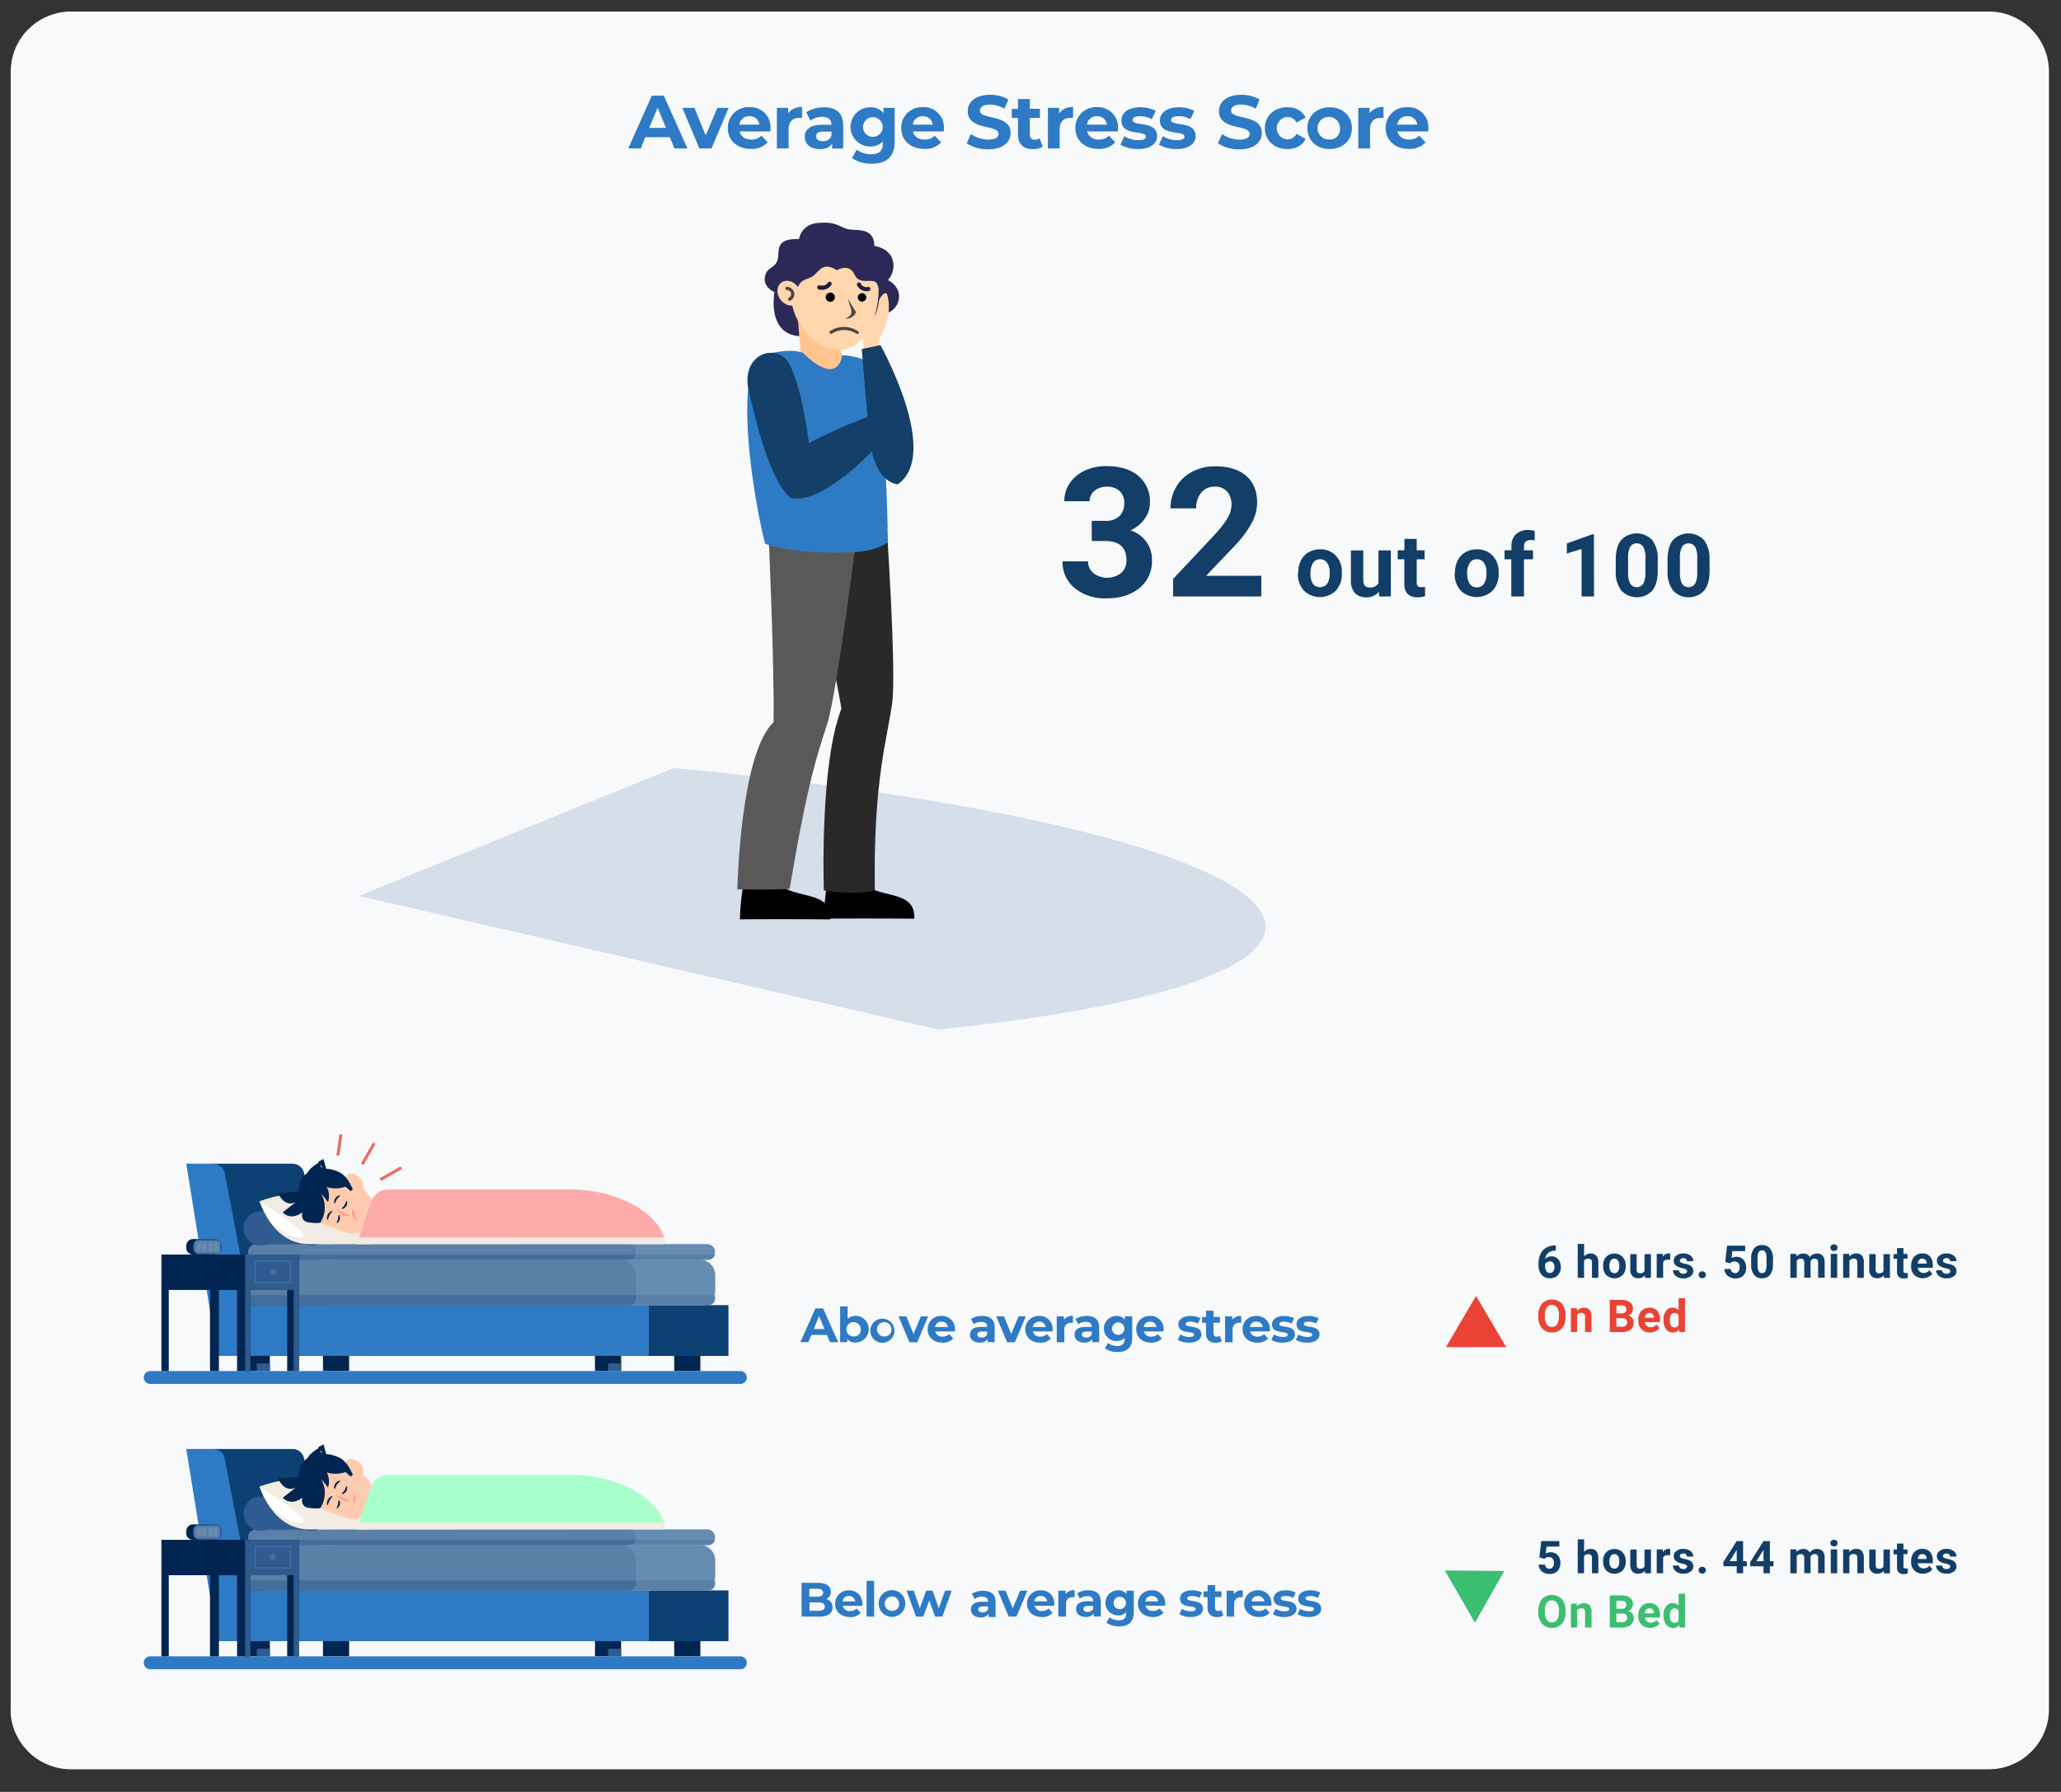 <svg id="Layer_1" data-name="Layer 1" xmlns="http://www.w3.org/2000/svg" viewBox="0 0 683.55 594.38"><rect x="0" y="0" width="683.55" height="594.38" fill="#333333" stroke="none"/><defs><style>.cls-1{fill:#f8f9fa;}.cls-2{fill:#2e7ac5;}.cls-3{fill:#123e68;}.cls-4{fill:#d5dee9;}.cls-5{fill:#292929;}.cls-6{fill:#595959;}.cls-7{fill:#2c2858;}.cls-8{fill:#ffd6ad;}.cls-9{fill:#ffc58f;}.cls-10{fill:#474747;}.cls-11{fill:#201d40;}.cls-12{fill:#133f68;}.cls-13{fill:#0d4073;}.cls-14{fill:#002551;}.cls-15{fill:#2f5b90;}.cls-16{fill:#678cb4;}.cls-17{fill:#5b80a7;}.cls-18{fill:#436d9a;}.cls-19{fill:#f2ece5;}.cls-20{fill:#fff;}.cls-21{fill:#ffcbae;}.cls-22{fill:#f9b092;}.cls-23{fill:#ff9d7c;}.cls-24{fill:#ffb091;}.cls-25{fill:#fcabab;}.cls-26{fill:#a8ffcb;}.cls-27{fill:#ea4335;}.cls-28{fill:#3cbe70;}.cls-29{fill:#eb6b6b;}</style></defs><path class="cls-1" d="M3.55,566.85v-543a19.13,19.13,0,0,1,.1-2c.06-.65.16-1.3.28-1.94A16.17,16.17,0,0,1,4.41,18a20,20,0,0,1,1.5-3.62c.31-.58.65-1.14,1-1.68a19.43,19.43,0,0,1,2.49-3c.47-.45.95-.9,1.45-1.32a16.54,16.54,0,0,1,1.58-1.17,17.71,17.71,0,0,1,1.68-1,19.27,19.27,0,0,1,1.78-.84c.6-.25,1.22-.47,1.84-.66S19,4.33,19.64,4.2a18.12,18.12,0,0,1,1.94-.28,19,19,0,0,1,2-.1h636a19.13,19.13,0,0,1,2,.1c.65.06,1.3.16,1.94.28s1.28.29,1.91.48A20.77,20.77,0,0,1,669,6.18c.58.31,1.14.65,1.68,1a16.54,16.54,0,0,1,1.58,1.17c.51.42,1,.86,1.45,1.32s.9,1,1.32,1.45a17.9,17.9,0,0,1,1.17,1.58,17.71,17.71,0,0,1,1,1.68c.31.58.59,1.18.84,1.78s.47,1.22.66,1.84.35,1.27.48,1.91a18.12,18.12,0,0,1,.28,1.94,19.13,19.13,0,0,1,.1,2v543a19,19,0,0,1-.1,2c-.06.65-.16,1.3-.28,1.94s-.29,1.28-.48,1.91a20.46,20.46,0,0,1-1.5,3.62c-.31.58-.65,1.14-1,1.68a16.54,16.54,0,0,1-1.17,1.58,18.16,18.16,0,0,1-1.32,1.45c-.47.45-1,.9-1.45,1.32a16.54,16.54,0,0,1-1.58,1.17,15.82,15.82,0,0,1-1.68,1,19.27,19.27,0,0,1-1.78.84c-.6.25-1.22.47-1.84.66s-1.27.35-1.91.48a18.12,18.12,0,0,1-1.94.28,19.13,19.13,0,0,1-2,.1h-636a19,19,0,0,1-2-.1c-.65-.06-1.3-.16-1.94-.28A15.69,15.69,0,0,1,17.7,586a19.73,19.73,0,0,1-3.62-1.5c-.58-.31-1.14-.65-1.68-1a16.54,16.54,0,0,1-1.58-1.17A16.44,16.44,0,0,1,9.37,581c-.45-.47-.9-.95-1.32-1.45A16.54,16.54,0,0,1,6.88,578a15.82,15.82,0,0,1-1-1.68A19.27,19.27,0,0,1,5,574.54c-.25-.6-.47-1.22-.66-1.84s-.35-1.27-.48-1.91a18.12,18.12,0,0,1-.28-1.94A19,19,0,0,1,3.55,566.85Z"/><path class="cls-2" d="M215.32,42.42l2.78-6.7,2.77,6.7Zm8.38,6.82H228l-7.83-17.5h-4l-7.8,17.5h4.16L214,45.49h8.12Z"/><polygon class="cls-2" points="237.91 35.79 234.06 44.94 230.33 35.79 226.31 35.79 231.96 49.24 235.98 49.24 241.66 35.79 237.91 35.79"/><path class="cls-2" d="M248.55,38.54a3.21,3.21,0,0,1,3.3,2.8h-6.63A3.2,3.2,0,0,1,248.55,38.54Zm7,4a6.67,6.67,0,0,0-6.3-7h-.7a6.84,6.84,0,0,0-7.16,6.5v.43c0,4,3,6.92,7.67,6.92a7.05,7.05,0,0,0,5.55-2.17L252.54,45a4.57,4.57,0,0,1-3.38,1.3c-2,0-3.47-1-3.85-2.7h10.18a4.76,4.76,0,0,0,.07-1Z"/><path class="cls-2" d="M261.39,37.57V35.79h-3.72V49.24h3.88V42.85c0-2.57,1.42-3.75,3.57-3.75H266V35.5A5.41,5.41,0,0,0,261.39,37.57Z"/><path class="cls-2" d="M272.9,46.85c-1.38,0-2.2-.65-2.2-1.63s.57-1.57,2.4-1.57h2.67V45A2.85,2.85,0,0,1,272.9,46.85Zm.3-11.23a10.28,10.28,0,0,0-5.8,1.63L268.8,40a6.48,6.48,0,0,1,3.87-1.25c2.1,0,3.1,1,3.1,2.65h-3.1c-4.1,0-5.77,1.65-5.77,4s1.87,4.07,5,4.07c2,0,3.38-.65,4.1-1.87v1.67h3.65V41.57c0-4.08-2.35-6-6.45-6Z"/><path class="cls-2" d="M289.36,45.39a3.26,3.26,0,1,1,.27,0Zm3.67-9.6v1.73a5.39,5.39,0,0,0-4.45-1.93,6.5,6.5,0,0,0,0,13h0a5.55,5.55,0,0,0,4.25-1.67v.57c0,2.43-1.2,3.68-3.95,3.68a7.94,7.94,0,0,1-4.75-1.53l-1.55,2.8a11,11,0,0,0,6.6,1.85c4.85,0,7.55-2.3,7.55-7.3V35.79Z"/><path class="cls-2" d="M306.06,38.54a3.19,3.19,0,0,1,3.3,2.8h-6.62A3.19,3.19,0,0,1,306.06,38.54Zm7,4a6.67,6.67,0,0,0-6.3-7h-.7a6.85,6.85,0,0,0-7.17,6.51v.42c0,4,3,6.92,7.68,6.92a7.05,7.05,0,0,0,5.55-2.17L310,45a4.56,4.56,0,0,1-3.37,1.3c-2,0-3.48-1-3.85-2.7H313c0-.28.06-.72.06-1Z"/><path class="cls-2" d="M327.75,49.54c5,0,7.42-2.5,7.42-5.42,0-6.43-10.17-4.2-10.17-7.43,0-1.1.92-2,3.32-2a9.87,9.87,0,0,1,4.85,1.38L334.42,33a11.84,11.84,0,0,0-6.07-1.55c-5,0-7.38,2.48-7.38,5.45,0,6.5,10.18,4.25,10.18,7.53,0,1.07-1,1.87-3.38,1.87A10.35,10.35,0,0,1,322,44.47l-1.38,3.05A12.51,12.51,0,0,0,327.75,49.54Z"/><path class="cls-2" d="M344.81,45.85a2.63,2.63,0,0,1-1.58.5,1.56,1.56,0,0,1-1.68-1.43h0a1,1,0,0,1,0-.34V39.1h3.35v-3h-3.35V32.85h-3.9v3.27h-2.1v3h2.08v5.53c0,3.2,1.85,4.82,5,4.82a5.5,5.5,0,0,0,3.18-.85Z"/><path class="cls-2" d="M351.29,37.57V35.79h-3.74V49.24h3.9V42.85c0-2.57,1.43-3.75,3.58-3.75h.87V35.5A5.41,5.41,0,0,0,351.29,37.57Z"/><path class="cls-2" d="M363.82,38.54a3.21,3.21,0,0,1,3.3,2.8h-6.63A3.2,3.2,0,0,1,363.82,38.54Zm7,4a6.67,6.67,0,0,0-6.3-7h-.7a6.84,6.84,0,0,0-7.16,6.5v.43c0,4,3,6.92,7.67,6.92a7.05,7.05,0,0,0,5.55-2.17L367.81,45a4.57,4.57,0,0,1-3.38,1.3c-2,0-3.47-1-3.85-2.7h10.17v-1Z"/><path class="cls-2" d="M377.42,49.44c4,0,6.35-1.77,6.35-4.27,0-5.3-8.12-3.08-8.12-5.38,0-.7.75-1.25,2.5-1.25a7.73,7.73,0,0,1,3.87,1l1.3-2.77a11,11,0,0,0-5.17-1.18c-3.93,0-6.23,1.8-6.23,4.35,0,5.38,8.13,3.13,8.13,5.33,0,.75-.68,1.22-2.48,1.22a9,9,0,0,1-4.67-1.3L371.6,48A11.49,11.49,0,0,0,377.42,49.44Z"/><path class="cls-2" d="M390.2,49.44c4,0,6.35-1.77,6.35-4.27,0-5.3-8.12-3.08-8.12-5.38,0-.7.75-1.25,2.5-1.25a7.73,7.73,0,0,1,3.87,1l1.3-2.77a11,11,0,0,0-5.17-1.18c-3.93,0-6.23,1.8-6.23,4.35,0,5.38,8.13,3.13,8.13,5.33,0,.75-.68,1.22-2.48,1.22a9,9,0,0,1-4.67-1.3l-1.3,2.8A11.49,11.49,0,0,0,390.2,49.44Z"/><path class="cls-2" d="M411.07,49.54c5,0,7.42-2.5,7.42-5.42,0-6.43-10.17-4.2-10.17-7.43,0-1.1.92-2,3.32-2a9.87,9.87,0,0,1,4.85,1.38L417.74,33a11.84,11.84,0,0,0-6.07-1.55c-5,0-7.38,2.48-7.38,5.45,0,6.5,10.18,4.25,10.18,7.53,0,1.07-1,1.87-3.38,1.87a10.35,10.35,0,0,1-5.77-1.82l-1.38,3.05A12.51,12.51,0,0,0,411.07,49.54Z"/><path class="cls-2" d="M427,49.44c2.82,0,5.05-1.25,6-3.4l-3-1.65a3.32,3.32,0,0,1-3,1.85,3.73,3.73,0,0,1,0-7.45,3.36,3.36,0,0,1,3,1.85L433,39c-1-2.2-3.2-3.43-6-3.43-4.38,0-7.5,2.88-7.5,6.93S422.62,49.44,427,49.44Z"/><path class="cls-2" d="M441,46.24a3.74,3.74,0,1,1,3.42-4v.35a3.42,3.42,0,0,1-3.09,3.71Zm0,3.2c4.28,0,7.38-2.87,7.38-6.92s-3.1-6.93-7.38-6.93-7.4,2.88-7.4,6.93S436.73,49.44,441,49.44Z"/><path class="cls-2" d="M454.21,37.57V35.79h-3.72V49.24h3.9V42.85c0-2.57,1.42-3.75,3.57-3.75h.88V35.5A5.43,5.43,0,0,0,454.21,37.57Z"/><path class="cls-2" d="M466.74,38.54a3.19,3.19,0,0,1,3.3,2.8h-6.62A3.19,3.19,0,0,1,466.74,38.54Zm7,4a6.67,6.67,0,0,0-6.3-7h-.7a6.85,6.85,0,0,0-7.17,6.51v.42c0,4,3,6.92,7.68,6.92a7.05,7.05,0,0,0,5.55-2.17L470.72,45a4.56,4.56,0,0,1-3.37,1.3c-2,0-3.48-1-3.85-2.7h10.17c0-.28.06-.72.06-1Z"/><path class="cls-3" d="M362.06,172.77h4.49a6.37,6.37,0,0,0,4.77-1.61,5.87,5.87,0,0,0,1.55-4.28,5.25,5.25,0,0,0-1.53-4,6,6,0,0,0-4.24-1.44,6.31,6.31,0,0,0-4.07,1.34,4.31,4.31,0,0,0-1.64,3.47H353a10.45,10.45,0,0,1,1.8-6,12.23,12.23,0,0,1,5-4.15,16.88,16.88,0,0,1,7.14-1.49q6.76,0,10.6,3.24a11,11,0,0,1,3.84,8.92,9,9,0,0,1-1.79,5.39,11.66,11.66,0,0,1-4.68,3.78,10,10,0,0,1,7.14,10,11.24,11.24,0,0,1-4.14,9.11q-4.16,3.42-11,3.43a15.86,15.86,0,0,1-10.45-3.37,11,11,0,0,1-4.05-8.91h8.46a4.89,4.89,0,0,0,1.8,3.93,7.5,7.5,0,0,0,9.17-.08,5.48,5.48,0,0,0,1.76-4.2q0-6.39-7-6.39h-4.49Z"/><path class="cls-3" d="M418.31,197.85H389.07v-5.8l13.8-14.71a34.05,34.05,0,0,0,4.21-5.42,8.65,8.65,0,0,0,1.36-4.39,6.53,6.53,0,0,0-1.44-4.47,5.16,5.16,0,0,0-4.1-1.63,5.59,5.59,0,0,0-4.52,2,7.83,7.83,0,0,0-1.66,5.2h-8.5a13.89,13.89,0,0,1,1.87-7.12,13.15,13.15,0,0,1,5.25-5,15.91,15.91,0,0,1,7.71-1.83q6.58,0,10.24,3.16t3.65,8.94a14.44,14.44,0,0,1-1.64,6.44,35.79,35.79,0,0,1-5.63,7.65L400,191h18.34Z"/><path class="cls-3" d="M430.55,190.05a9.24,9.24,0,0,1,.88-4.07,6.43,6.43,0,0,1,2.53-2.76,7.43,7.43,0,0,1,3.83-1,7,7,0,0,1,5.06,1.89,7.64,7.64,0,0,1,2.19,5.16v1a8,8,0,0,1-2,5.65,7.62,7.62,0,0,1-10.57,0,8.14,8.14,0,0,1-2-5.78Zm4.1.29a5.68,5.68,0,0,0,.82,3.34,3,3,0,0,0,4.22.45h0a2.4,2.4,0,0,0,.45-.45A6.21,6.21,0,0,0,441,190a5.63,5.63,0,0,0-.84-3.32,2.71,2.71,0,0,0-2.35-1.17,2.64,2.64,0,0,0-2.32,1.17,6.33,6.33,0,0,0-.84,3.63Z"/><path class="cls-3" d="M457.32,196.29a5.11,5.11,0,0,1-4.19,1.84,4.87,4.87,0,0,1-3.76-1.41,6,6,0,0,1-1.32-4.15v-10h4.09v9.91c0,1.6.73,2.39,2.18,2.39a3,3,0,0,0,2.86-1.44V182.57h4.11v15.28h-3.85Z"/><path class="cls-3" d="M469.86,178.76v3.77h2.62v3h-2.62v7.65a1.79,1.79,0,0,0,.32,1.21,1.59,1.59,0,0,0,1.25.37,5.41,5.41,0,0,0,1.2-.1v3.11a8.7,8.7,0,0,1-2.48.36c-2.87,0-4.34-1.45-4.39-4.34v-8.26h-2.21v-3h2.23v-3.77Z"/><path class="cls-3" d="M482.55,190.05a9,9,0,0,1,.88-4.07,6.34,6.34,0,0,1,2.52-2.76,7.47,7.47,0,0,1,3.84-1,7,7,0,0,1,5.06,1.89,7.75,7.75,0,0,1,2.19,5.16v1a8,8,0,0,1-2,5.65,7.65,7.65,0,0,1-10.58,0,8.14,8.14,0,0,1-2-5.78Zm4.09.29a5.83,5.83,0,0,0,.82,3.34,2.7,2.7,0,0,0,2.35,1.15,2.72,2.72,0,0,0,2.33-1.14A6.29,6.29,0,0,0,493,190a5.72,5.72,0,0,0-.83-3.32,2.71,2.71,0,0,0-2.35-1.17,2.64,2.64,0,0,0-2.33,1.17,6.4,6.4,0,0,0-.91,3.62Z"/><path class="cls-3" d="M501.23,197.85V185.53H499v-3h2.28v-1.3a5.31,5.31,0,0,1,1.48-4,5.74,5.74,0,0,1,4.14-1.43,9.92,9.92,0,0,1,2.09.29v3.17a4.71,4.71,0,0,0-1.24-.13c-1.54,0-2.31.72-2.31,2.17v1.23h3v3h-3v12.32Z"/><path class="cls-3" d="M528.66,197.85h-4.11V182.08l-4.89,1.51v-3.33l8.54-3.06h.44Z"/><path class="cls-3" d="M549.81,189.33q0,4.28-1.77,6.54a7.07,7.07,0,0,1-10.33,0,10.12,10.12,0,0,1-1.83-6.37v-3.8q0-4.32,1.79-6.55a7.09,7.09,0,0,1,10-.31l.31.31a10,10,0,0,1,1.82,6.36Zm-4.09-4.18a7.5,7.5,0,0,0-.7-3.73,2.38,2.38,0,0,0-2.19-1.17,2.35,2.35,0,0,0-2.13,1.11,7,7,0,0,0-.73,3.48v5a7.91,7.91,0,0,0,.69,3.75,2.59,2.59,0,0,0,3.59.78,2.52,2.52,0,0,0,.78-.78,7.82,7.82,0,0,0,.69-3.6Z"/><path class="cls-3" d="M567,189.33q0,4.28-1.77,6.54a7.07,7.07,0,0,1-10,.35h0l-.34-.34a10.12,10.12,0,0,1-1.83-6.37v-3.8q0-4.32,1.79-6.55a7.09,7.09,0,0,1,10-.31l.31.31a10.16,10.16,0,0,1,1.82,6.36Zm-4.09-4.18a7.5,7.5,0,0,0-.7-3.73,2.38,2.38,0,0,0-2.19-1.17,2.35,2.35,0,0,0-2.13,1.11,7,7,0,0,0-.73,3.48v5a7.91,7.91,0,0,0,.69,3.75,2.59,2.59,0,0,0,3.59.78,2.64,2.64,0,0,0,.78-.78,7.82,7.82,0,0,0,.69-3.6Z"/><path class="cls-4" d="M119,297.18l104.45-42.42c100.74,9.51,173.91,26.39,192,44.27S393.67,333.09,311,341.47Z"/><path d="M284.12,291.15c5.66,7.81,19.58,3,19.11,13.58-21.15-.13-30,0-30,0a77.88,77.88,0,0,1,.94-10.45Z"/><path d="M256.29,291.37c5.67,7.82,19.59,3,19.12,13.59-21.15-.13-30,0-30,0a77.88,77.88,0,0,1,.94-10.45Z"/><path class="cls-5" d="M293.91,171.85s3.43,50.1,2,61.24-6.34,25.42-5.77,62.28c-6.9,1.72-16.9,0-16.9,0s-1.47-41.66,5.82-60.27c-3-18.08-12.48-59.48-12.48-59.48Z"/><path class="cls-6" d="M284.69,173.18s-6.94,56.25-10.33,66.91-6.35,18.49-12.49,54.79c-7.09.35-17.32.13-17.32.13s.91-45,12-55.44c.37-18.33-1.79-66-1.79-66Z"/><path class="cls-7" d="M265.45,111.53c-11.32-.56-8.58-14.63-8.58-14.63-1.6-.68-4.07-2.72-3-5.8.87-2.61,3.48-2.22,4.13-5.31.52-2.49-1.05-6.8,7-6.47a6.42,6.42,0,0,1,5.58-5.27c6-.77,7.52.91,10,1.8,2.81,1,9.28-1,9.41,5.72,0,0,4.11.52,5.7,3.7a7,7,0,0,1-1.21,7.64s3.19,1.45,3.65,4.66a5.89,5.89,0,0,1-3,5.89,6.09,6.09,0,0,1-2.68.65c-1.37.08,0,3.06-3.08,4.25a34.53,34.53,0,0,1-6.36,2Z"/><path class="cls-8" d="M292.78,110.16c-.65,1.44-1.92,3.18-1.19,5.12l-5,1.3c-.54-4.89-.9-10.63,0-12.41.77-1.49.87-2.32,1.13-2.33s1.77.33.89,2.62c-1.12,2.87,2,2.23,2.85-4.35.22-1.64,2.26-3.87,2.76-2.4S295.76,103.61,292.78,110.16Z"/><polygon class="cls-9" points="273.24 108.54 273.25 108.54 277.28 110.71 280.83 123.16 273.62 126.97 265.92 123.21 264.64 105.67 273.24 108.54"/><path class="cls-8" d="M262.32,95.78c-.73,10.21,7.21,19.66,15.23,20.23s13.08-8,13.81-18.16-5.18-19-13.2-19.53S263,85.56,262.32,95.78Z"/><path d="M284.55,99A1.39,1.39,0,0,0,286.2,100a1.39,1.39,0,1,0-.59-2.72,1.39,1.39,0,0,0-.9.65A1.35,1.35,0,0,0,284.55,99Z"/><path d="M273.91,99A1.52,1.52,0,1,0,275,97.12h0a1.5,1.5,0,0,0-1.11,1.81h0Z"/><path class="cls-10" d="M281.15,99c1.23,2.07,2.79,4.6,2.79,4.6a3.69,3.69,0,0,1-3.64,2.1c1.21-.47,2.43-1.25,2-2.87S281.15,99,281.15,99Z"/><path class="cls-11" d="M288.62,95.61a.88.88,0,0,1,.05.15.66.66,0,0,1-.54.76,3.51,3.51,0,0,1-3.83-1.82.68.68,0,0,1,.23-.92h0a.69.69,0,0,1,.92.24l.06.15a2.13,2.13,0,0,0,2.4,1A.67.67,0,0,1,288.62,95.61Z"/><path class="cls-11" d="M271.12,95l-.06.15a.66.66,0,0,0,.08.53.65.65,0,0,0,.42.32,3.72,3.72,0,0,0,4.22-1.59.7.7,0,0,0-.31-.87.71.71,0,0,0-.9.2c-.75,1.39-2.62.92-2.64.92A.7.7,0,0,0,271.12,95Z"/><path class="cls-7" d="M294.61,92.35l-5.43-9.74-11.51-6.07L260,84.7l3.9,13.46c.81-6.28,3.81-5,5.91-6.72s3.15-4.64,7.78-1.82c0,0,4-2.46,5.79,1.39,1.38,3,4,1.94,6.05,2.2,2.43.3,1.48,3.48,3,3.48Z"/><path class="cls-8" d="M264.64,95.21c1.37,2,1.17,4.49-.44,5.62s-4,.43-5.42-1.54-1.18-4.49.44-5.62S263.27,93.24,264.64,95.21Z"/><path class="cls-10" d="M262.11,99.7a.43.43,0,0,0,.22-.09,2.4,2.4,0,0,0,1-2.73A2.55,2.55,0,0,0,261,95.14a.53.53,0,0,0-.51.54.51.51,0,0,0,.51.51h0a1.53,1.53,0,0,1,1.35,1,1.32,1.32,0,0,1-.66,1.54.53.53,0,0,0,.4,1Z"/><path class="cls-10" d="M284.25,110.72a.48.48,0,0,1-.26-.07,7.56,7.56,0,0,0-8.08,0,.52.52,0,0,1-.7-.12.53.53,0,0,1,.08-.71,8.45,8.45,0,0,1,9.21,0,.52.52,0,0,1,.29.68h0a.51.51,0,0,1-.54.32Z"/><path class="cls-2" d="M253.74,180.34c5.73,2.22,16.87,3,22.94,3,8.86,0,13.61-.64,17.75-3.43-.05-13.87-1-45.21-6.56-60.1a24.83,24.83,0,0,0-8.57-2s-1,10.89-13-.76c-5.16-2-14.66,1.16-14.66,1.16C243.88,126.85,249.74,164.47,253.74,180.34Z"/><path class="cls-12" d="M263.55,149.52c-1.52,2.36-2.38,15.57-1.39,15.61,12.22,3.07,34-22.82,34-22.82l-3.19-5.9A179.61,179.61,0,0,0,263.55,149.52Z"/><path class="cls-12" d="M248.45,130.26c2,8,6.41,28.46,13.67,34.87l6.88-12.2s-2.25-23.59-7.4-32.5C257.63,113.52,245.15,117.25,248.45,130.26Z"/><path class="cls-12" d="M292,114.48s20.25,36.13,5.7,46.2c-5.7-1-8.51-7.62-9.34-15.89-1.57-15.65-2.54-29-2.54-29Z"/><path class="cls-2" d="M269.89,440.85l1.77-4.29,1.78,4.29Zm5.36,4.36H278L273,434h-2.56l-5,11.2h2.65l1-2.4h5.2Z"/><path class="cls-2" d="M283.3,443.32a2.39,2.39,0,1,1,2.18-2.58h0v.2a2.17,2.17,0,0,1-2,2.37h-.23Zm.43-6.81a3.33,3.33,0,0,0-2.59,1v-4.18h-2.5V445.2H281v-1a3.33,3.33,0,0,0,2.7,1.12,4.43,4.43,0,0,0,0-8.86Z"/><path class="cls-2" d="M293.46,443.32a2.39,2.39,0,1,1,2.18-2.58h0v.2a2.19,2.19,0,0,1-2,2.37h-.2Zm0,2a4,4,0,1,0-.38.06h.38Z"/><polygon class="cls-2" points="305.43 436.64 302.97 442.49 300.59 436.64 298.01 436.64 301.63 445.24 304.2 445.24 307.83 436.64 305.43 436.64"/><path class="cls-2" d="M312.27,438.4a2,2,0,0,1,2.11,1.79h-4.24A2,2,0,0,1,312.27,438.4Zm4.46,2.57a4.27,4.27,0,0,0-4.05-4.46h-.43a4.38,4.38,0,0,0-4.59,4.16h0v.27c0,2.56,1.94,4.43,4.91,4.43a4.5,4.5,0,0,0,3.56-1.39l-1.33-1.44a3,3,0,0,1-2.16.83,2.3,2.3,0,0,1-2.47-1.73h6.52C316.7,441.44,316.73,441.16,316.73,441Z"/><path class="cls-2" d="M325.55,443.69c-.88,0-1.4-.41-1.4-1s.36-1,1.53-1h1.71v.88A1.81,1.81,0,0,1,325.55,443.69Zm.2-7.18a6.68,6.68,0,0,0-3.72,1l.9,1.74a4.24,4.24,0,0,1,2.48-.8c1.34,0,2,.63,2,1.7h-2c-2.62,0-3.7,1-3.7,2.57s1.2,2.61,3.22,2.61a2.82,2.82,0,0,0,2.62-1.2v1.07h2.34v-4.91c0-2.57-1.5-3.78-4.12-3.78Z"/><polygon class="cls-2" points="337.83 436.64 335.37 442.49 332.99 436.64 330.41 436.64 334.03 445.24 336.6 445.24 340.23 436.64 337.83 436.64"/><path class="cls-2" d="M344.67,438.4a2,2,0,0,1,2.11,1.79h-4.23A2,2,0,0,1,344.67,438.4Zm4.46,2.57a4.27,4.27,0,0,0-4.05-4.46h-.43a4.38,4.38,0,0,0-4.59,4.16h0v.27c0,2.56,1.94,4.43,4.91,4.43a4.5,4.5,0,0,0,3.56-1.39l-1.33-1.44a3,3,0,0,1-2.16.83,2.3,2.3,0,0,1-2.47-1.73h6.52C349.1,441.44,349.13,441.16,349.13,441Z"/><path class="cls-2" d="M352.87,437.77v-1.13h-2.39v8.6H353v-4.06a2.12,2.12,0,0,1,1.79-2.39,2.09,2.09,0,0,1,.5,0h.56v-2.3A3.44,3.44,0,0,0,352.87,437.77Z"/><path class="cls-2" d="M360.23,443.69c-.88,0-1.41-.41-1.41-1s.37-1,1.54-1h1.71v.88A1.85,1.85,0,0,1,360.23,443.69Zm.19-7.18a6.64,6.64,0,0,0-3.71,1l.9,1.74a4.1,4.1,0,0,1,2.48-.8c1.34,0,2,.63,2,1.7h-2c-2.63,0-3.7,1-3.7,2.57s1.2,2.61,3.22,2.61a2.82,2.82,0,0,0,2.62-1.2v1.07h2.32v-4.91c0-2.57-1.5-3.78-4.13-3.78Z"/><path class="cls-2" d="M370.76,442.78a2.06,2.06,0,1,1,.18,0Zm2.35-6.14v1.1a3.47,3.47,0,0,0-2.84-1.23,4.16,4.16,0,0,0,0,8.32h0a3.55,3.55,0,0,0,2.72-1.07v.36c0,1.56-.77,2.36-2.53,2.36a5.14,5.14,0,0,1-3-1l-1,1.79a7,7,0,0,0,4.22,1.19c3.1,0,4.83-1.48,4.83-4.68v-7.16Z"/><path class="cls-2" d="M381.45,438.4a2,2,0,0,1,2.11,1.79h-4.24A2,2,0,0,1,381.45,438.4Zm4.47,2.57a4.27,4.27,0,0,0-4.05-4.46h-.43a4.37,4.37,0,0,0-4.59,4.14h0a1.31,1.31,0,0,0,0,.28c0,2.56,1.94,4.43,4.92,4.43a4.48,4.48,0,0,0,3.55-1.39L384,442.54a3,3,0,0,1-2.16.83,2.27,2.27,0,0,1-2.46-1.73h6.51C385.88,441.44,385.92,441.16,385.92,441Z"/><path class="cls-2" d="M394.37,445.37c2.58,0,4.07-1.13,4.07-2.73,0-3.4-5.2-2-5.2-3.44,0-.45.48-.8,1.6-.8a5.12,5.12,0,0,1,2.48.64l.83-1.78a7.17,7.17,0,0,0-3.31-.75c-2.52,0-4,1.15-4,2.78,0,3.44,5.2,2,5.2,3.41,0,.48-.43.78-1.58.78a5.87,5.87,0,0,1-3-.83l-.84,1.79A7.33,7.33,0,0,0,394.37,445.37Z"/><path class="cls-2" d="M404.55,443.07a1.7,1.7,0,0,1-1,.32,1,1,0,0,1-1.08-.91h0a.81.81,0,0,1,0-.22v-3.5h2.14v-1.9h-2.14v-2.1H400v2.1h-1.32v1.92H400v3.53c0,2,1.18,3.09,3.22,3.09a3.63,3.63,0,0,0,2-.54Z"/><path class="cls-2" d="M408.68,437.77v-1.13H406.3v8.6h2.5v-4.06a2.12,2.12,0,0,1,1.79-2.39,4,4,0,0,1,.49,0h.56v-2.3A3.5,3.5,0,0,0,408.68,437.77Z"/><path class="cls-2" d="M416.7,438.4a2.07,2.07,0,0,1,2.12,1.79h-4.27A2,2,0,0,1,416.7,438.4Zm4.47,2.57a4.27,4.27,0,0,0-4.05-4.46h-.43a4.36,4.36,0,0,0-4.58,4.13h0a1.4,1.4,0,0,0,0,.29c0,2.56,1.93,4.43,4.91,4.43a4.48,4.48,0,0,0,3.55-1.39l-1.33-1.44a3,3,0,0,1-2.16.83,2.27,2.27,0,0,1-2.46-1.73h6.51C421.14,441.44,421.17,441.16,421.17,441Z"/><path class="cls-2" d="M425.41,445.37c2.58,0,4.07-1.13,4.07-2.73,0-3.4-5.2-2-5.2-3.44,0-.45.48-.8,1.6-.8a5.12,5.12,0,0,1,2.48.64l.83-1.78a7.17,7.17,0,0,0-3.31-.75c-2.52,0-4,1.15-4,2.78,0,3.44,5.2,2,5.2,3.41,0,.48-.43.78-1.58.78a5.87,5.87,0,0,1-3-.83l-.84,1.79A7.33,7.33,0,0,0,425.41,445.37Z"/><path class="cls-2" d="M433.55,445.37c2.58,0,4.07-1.13,4.07-2.73,0-3.4-5.2-2-5.2-3.44,0-.45.48-.8,1.6-.8a5.12,5.12,0,0,1,2.48.64l.83-1.78a7.17,7.17,0,0,0-3.31-.75c-2.52,0-4,1.15-4,2.78,0,3.44,5.2,2,5.2,3.41,0,.48-.43.78-1.58.78a5.87,5.87,0,0,1-3-.83l-.84,1.79A7.33,7.33,0,0,0,433.55,445.37Z"/><path class="cls-2" d="M271.48,534.29h-3v-2.77h3c1.34,0,2.06.45,2.06,1.4S272.82,534.29,271.48,534.29ZM271,527c1.26,0,2,.43,2,1.31s-.69,1.33-2,1.33h-2.58V527Zm3.07,3.42a2.69,2.69,0,0,0,1.49-2.46c0-1.75-1.44-2.92-4.24-2.92h-5.47v11.2h5.79c2.94,0,4.48-1.12,4.48-3a2.78,2.78,0,0,0-2-2.82Z"/><path class="cls-2" d="M281.55,529.4a2.07,2.07,0,0,1,2.12,1.79h-4.24A2,2,0,0,1,281.55,529.4ZM286,532a4.27,4.27,0,0,0-4-4.46h-.42a4.36,4.36,0,0,0-4.58,4.13h0a1.4,1.4,0,0,0,0,.29c0,2.56,1.93,4.43,4.91,4.43a4.48,4.48,0,0,0,3.55-1.39l-1.33-1.44a3,3,0,0,1-2.16.83,2.27,2.27,0,0,1-2.46-1.73H286a2.52,2.52,0,0,0,.09-.67Z"/><rect class="cls-2" x="287.41" y="524.37" width="2.5" height="11.87"/><path class="cls-2" d="M296,534.32a2.39,2.39,0,1,1,2.18-2.58h0v.2a2.19,2.19,0,0,1-2,2.37H296Zm0,2a4.43,4.43,0,1,0-.33,0Z"/><polygon class="cls-2" points="313.45 527.63 311.35 533.46 309.3 527.63 307.19 527.63 305.08 533.46 303.05 527.63 300.69 527.63 303.8 536.24 306.2 536.24 308.2 530.9 310.13 536.24 312.53 536.24 315.65 527.63 313.45 527.63"/><polygon class="cls-2" points="338.35 527.63 335.89 533.49 333.5 527.63 330.93 527.63 334.55 536.24 337.12 536.24 340.75 527.63 338.35 527.63"/><path class="cls-2" d="M345.19,529.4a2,2,0,0,1,2.11,1.79h-4.24A2,2,0,0,1,345.19,529.4Zm4.46,2.57a4.27,4.27,0,0,0-4-4.46h-.43a4.38,4.38,0,0,0-4.59,4.16h0v.27c0,2.56,1.94,4.43,4.91,4.43a4.5,4.5,0,0,0,3.56-1.39l-1.33-1.44a3,3,0,0,1-2.16.83,2.3,2.3,0,0,1-2.47-1.73h6.52C349.62,532.44,349.65,532.16,349.65,532Z"/><path class="cls-2" d="M353.39,528.77v-1.13H351v8.6h2.55v-4.06a2.12,2.12,0,0,1,1.79-2.39,2.09,2.09,0,0,1,.5,0h.56v-2.3A3.47,3.47,0,0,0,353.39,528.77Z"/><path class="cls-2" d="M360.75,534.69c-.88,0-1.41-.41-1.41-1s.37-1,1.54-1h1.67v.88A1.82,1.82,0,0,1,360.75,534.69Zm.19-7.18a6.64,6.64,0,0,0-3.71,1l.9,1.74a4.1,4.1,0,0,1,2.48-.8c1.34,0,2,.63,2,1.7h-2c-2.63,0-3.7,1-3.7,2.57s1.2,2.61,3.22,2.61a2.82,2.82,0,0,0,2.62-1.2v1.07h2.34v-4.91c0-2.57-1.54-3.78-4.15-3.78Z"/><path class="cls-2" d="M371.28,533.78a2.06,2.06,0,1,1,.18,0Zm2.35-6.14v1.1a3.47,3.47,0,0,0-2.84-1.23,4.16,4.16,0,0,0,0,8.32,3.55,3.55,0,0,0,2.72-1.07v.36c0,1.56-.77,2.36-2.53,2.36a5.14,5.14,0,0,1-3-1l-1,1.79a7,7,0,0,0,4.22,1.19c3.1,0,4.83-1.48,4.83-4.68v-7.16Z"/><path class="cls-2" d="M382,529.4a2,2,0,0,1,2.11,1.79h-4.24A2,2,0,0,1,382,529.4Zm4.47,2.57a4.27,4.27,0,0,0-4.05-4.46H382a4.37,4.37,0,0,0-4.59,4.14h0a1.31,1.31,0,0,0,0,.28c0,2.56,1.94,4.43,4.92,4.43a4.48,4.48,0,0,0,3.55-1.39l-1.33-1.44a3,3,0,0,1-2.16.83,2.27,2.27,0,0,1-2.46-1.73h6.51C386.4,532.44,386.44,532.16,386.44,532Z"/><path class="cls-2" d="M394.89,536.37c2.58,0,4.07-1.13,4.07-2.73,0-3.4-5.2-2-5.2-3.44,0-.45.48-.8,1.6-.8a4.91,4.91,0,0,1,2.48.64l.83-1.78a7.17,7.17,0,0,0-3.31-.75c-2.52,0-4,1.15-4,2.78,0,3.44,5.2,2,5.2,3.41,0,.48-.43.78-1.58.78a5.87,5.87,0,0,1-3-.83l-.84,1.79A7.33,7.33,0,0,0,394.89,536.37Z"/><path class="cls-2" d="M405.06,534.07a1.7,1.7,0,0,1-1,.32,1,1,0,0,1-1.08-.91h0a.81.81,0,0,1,0-.22v-3.5h2.14v-1.9H403v-2.1h-2.5v2.1h-1.33v1.92h1.33v3.53c0,2.05,1.18,3.09,3.22,3.09a3.63,3.63,0,0,0,2-.54Z"/><path class="cls-2" d="M409.2,528.77v-1.13h-2.38v8.6h2.5v-4.06a2.12,2.12,0,0,1,1.79-2.39h1.05v-2.3A3.5,3.5,0,0,0,409.2,528.77Z"/><path class="cls-2" d="M417.22,529.4a2.07,2.07,0,0,1,2.12,1.79H415.1A2,2,0,0,1,417.22,529.4Zm4.47,2.57a4.27,4.27,0,0,0-4.05-4.46h-.43a4.36,4.36,0,0,0-4.58,4.13h0a1.4,1.4,0,0,0,0,.29c0,2.56,1.93,4.43,4.91,4.43a4.48,4.48,0,0,0,3.55-1.39l-1.33-1.44a3,3,0,0,1-2.16.83,2.27,2.27,0,0,1-2.46-1.73h6.51C421.66,532.44,421.69,532.16,421.69,532Z"/><path class="cls-2" d="M425.93,536.37c2.58,0,4.07-1.13,4.07-2.73,0-3.4-5.2-2-5.2-3.44,0-.45.48-.8,1.6-.8a4.91,4.91,0,0,1,2.48.64l.83-1.78a7.17,7.17,0,0,0-3.31-.75c-2.52,0-4,1.15-4,2.78,0,3.44,5.2,2,5.2,3.41,0,.48-.43.78-1.58.78a5.87,5.87,0,0,1-3-.83l-.84,1.79A7.33,7.33,0,0,0,425.93,536.37Z"/><path class="cls-2" d="M434.11,536.37c2.58,0,4.07-1.13,4.07-2.73,0-3.4-5.2-2-5.2-3.44,0-.45.48-.8,1.6-.8a4.91,4.91,0,0,1,2.48.64l.83-1.78a7.17,7.17,0,0,0-3.31-.75c-2.52,0-4,1.15-4,2.78,0,3.44,5.2,2,5.2,3.41,0,.48-.43.78-1.58.78a5.87,5.87,0,0,1-3-.83l-.84,1.79A7.33,7.33,0,0,0,434.11,536.37Z"/><path class="cls-13" d="M109.14,433l-8.25-43.76A4,4,0,0,0,97,386H70.7l13.58,63.76H241.55V433Z"/><path class="cls-2" d="M82.55,431.13l-8-41.92A4,4,0,0,0,70.67,386H61.78l10.3,63.76H215.24V433H84.72a2.28,2.28,0,0,1-2.22-1.84Z"/><rect class="cls-14" x="80.83" y="449.75" width="8.67" height="5.03"/><rect class="cls-14" x="197.33" y="449.75" width="8.67" height="5.03"/><rect class="cls-14" x="107.12" y="449.75" width="8.67" height="5.03"/><rect class="cls-14" x="223.61" y="449.75" width="8.67" height="5.03"/><rect class="cls-13" x="215.24" y="432.97" width="26.28" height="16.78"/><rect class="cls-15" x="85.17" y="452.26" width="4.33" height="2.52"/><rect class="cls-15" x="201.66" y="452.26" width="4.33" height="2.52"/><path class="cls-16" d="M108.55,427.85V423a4.85,4.85,0,0,1,.1-1,5,5,0,0,1,.29-1,5.81,5.81,0,0,1,.47-.89,5.31,5.31,0,0,1,.64-.78,6,6,0,0,1,.78-.63,5.1,5.1,0,0,1,.89-.48,5,5,0,0,1,1-.29,4.78,4.78,0,0,1,1-.1H232.05a4.85,4.85,0,0,1,1,.1,5,5,0,0,1,1,.29,5.1,5.1,0,0,1,.89.48,6,6,0,0,1,.78.63,5.31,5.31,0,0,1,.64.78,5.81,5.81,0,0,1,.47.89,5,5,0,0,1,.29,1,4.85,4.85,0,0,1,.1,1v4.84a4.78,4.78,0,0,1-.1,1,5,5,0,0,1-.29,1,5.81,5.81,0,0,1-.47.89,5.33,5.33,0,0,1-1.42,1.42,5.81,5.81,0,0,1-.89.47,5,5,0,0,1-1,.29,4.85,4.85,0,0,1-1,.1H113.7a4.78,4.78,0,0,1-1-.1,5,5,0,0,1-1-.29,5.81,5.81,0,0,1-.89-.47,5.33,5.33,0,0,1-1.42-1.42,5.81,5.81,0,0,1-.47-.89,5,5,0,0,1-.29-1A4.77,4.77,0,0,1,108.55,427.85Z"/><path class="cls-17" d="M108.55,430.71a2.26,2.26,0,0,0,2.26,2.26h124.1a2.26,2.26,0,0,0,2.26-2.26h0v-1.1H108.55Z"/><path class="cls-17" d="M82.29,427.85V423a4.85,4.85,0,0,1,.1-1,5,5,0,0,1,.29-1,5,5,0,0,1,.47-.89,5.31,5.31,0,0,1,.64-.78,6,6,0,0,1,.78-.63,4.71,4.71,0,0,1,1.88-.77,4.78,4.78,0,0,1,1-.1H205.77a4.85,4.85,0,0,1,1,.1,5,5,0,0,1,1,.29,5.1,5.1,0,0,1,.89.48,5,5,0,0,1,1.41,1.41,5.1,5.1,0,0,1,.48.89,5,5,0,0,1,.29,1,4.85,4.85,0,0,1,.1,1v4.84a4.78,4.78,0,0,1-.1,1,5,5,0,0,1-.29,1,5.1,5.1,0,0,1-.48.89,6,6,0,0,1-.63.78,5.31,5.31,0,0,1-.78.64,5.81,5.81,0,0,1-.89.47,5,5,0,0,1-1,.29,4.85,4.85,0,0,1-1,.1H87.42a4.78,4.78,0,0,1-1-.1,5,5,0,0,1-1-.29,5.71,5.71,0,0,1-.88-.47,5.33,5.33,0,0,1-1.42-1.42,4.21,4.21,0,0,1-.47-.89,5,5,0,0,1-.29-1A4.76,4.76,0,0,1,82.29,427.85Z"/><path class="cls-18" d="M82.29,429.61v1.1A2.27,2.27,0,0,0,84.54,433H208.63a2.28,2.28,0,0,0,2.25-2.26v-1.1Z"/><path class="cls-16" d="M108.55,415.27a2.66,2.66,0,0,1,.2-1,2.6,2.6,0,0,1,2.4-1.6h123.4a2.66,2.66,0,0,1,1,.2,2.61,2.61,0,0,1,1.4,3.4,2.56,2.56,0,0,1-1.4,1.4,2.66,2.66,0,0,1-1,.2H111.17a2.66,2.66,0,0,1-1-.2,2.56,2.56,0,0,1-1.4-1.4A2.6,2.6,0,0,1,108.55,415.27Z"/><path class="cls-17" d="M82.29,415.27a2.48,2.48,0,0,1,.2-1,2.34,2.34,0,0,1,.56-.84,2.61,2.61,0,0,1,1.84-.76H208.3a2.66,2.66,0,0,1,1,.2,2.6,2.6,0,0,1,1.4,3.4,2.56,2.56,0,0,1-1.4,1.4,2.66,2.66,0,0,1-1,.2H84.88a2.66,2.66,0,0,1-1-.2,2.63,2.63,0,0,1-.84-.56,2.18,2.18,0,0,1-.56-.84A2.41,2.41,0,0,1,82.29,415.27Z"/><path class="cls-17" d="M108.64,416.14a2.24,2.24,0,0,0,2.2,1.73H234.92a2.24,2.24,0,0,0,2.2-1.73Z"/><path class="cls-18" d="M82.35,416.14a2.25,2.25,0,0,0,2.2,1.71H208.64a2.24,2.24,0,0,0,2.2-1.73Z"/><path class="cls-15" d="M101,402.21H88.81a5.71,5.71,0,1,0-4.56,10.47,5.65,5.65,0,0,0,4.56,0H101a5.71,5.71,0,1,0,0-10.47Z"/><path class="cls-19" d="M86.09,398.45c12.46-4.45,21.18-2.48,28.37,2.06,4.3,2.72,8.8,6.93,8.8,12.17H102.55C90.2,412.68,86.09,398.45,86.09,398.45Z"/><path class="cls-20" d="M86.09,398.45s9.49,5.92,13.75,9.85S91.24,412,86.09,398.45Z"/><path class="cls-14" d="M113.37,394.26s-.45,1.1-1.2,1.38-5-3-5-3a4.91,4.91,0,0,1-3.62.45c-1.82-.6-2.34-2.13-1.58-4s4.16-3.66,4.16-3.66l.24,1.6s4,1.86,4.81,2.81A23.62,23.62,0,0,1,113.37,394.26Z"/><path class="cls-21" d="M126.18,408.53a11.69,11.69,0,0,0,1.91-3.16,2.63,2.63,0,0,0-.3-2.2l-8.8-7.26.84,9.2.33.14Z"/><path class="cls-22" d="M123.77,405.25a8.74,8.74,0,0,0,.12-2.7,16.25,16.25,0,0,0-.44-2.57L119,395.9l.84,9.2.33.13,3.17,1.76C123.49,406.4,123.64,405.85,123.77,405.25Z"/><path class="cls-21" d="M114.55,391.17s.32-3,3.47-1.46a3.73,3.73,0,0,1,2.3,4.66s5.39,3.33,2.35,10.35-8.23,3.91-11.91,2.59-10.26-3.14-9.11-8S105.55,387.58,114.55,391.17Z"/><path class="cls-23" d="M118.4,404.71c-.08.08-.32,0-.62-.27a3.18,3.18,0,0,1-1-2.84c.08-.39.23-.6.33-.58s.22.91.55,1.87S118.55,404.53,118.4,404.71Z"/><path class="cls-14" d="M115,398.4c.08,0,.17.19.17.51a2.32,2.32,0,0,1-1.29,2c-.29.13-.5.12-.53,0s.5-.54.92-1.2S114.77,398.41,115,398.4Z"/><path class="cls-14" d="M112.37,403c.07,0,.21.1.31.38a2.07,2.07,0,0,1-.58,2.12c-.23.18-.42.23-.47.17s.29-.62.46-1.32S112.2,403,112.37,403Z"/><path class="cls-24" d="M112.55,390.85a4.74,4.74,0,0,1,2.72,1.5,1.8,1.8,0,0,1,.57.74.64.64,0,0,1,0,.45.55.55,0,0,1-.35.28,1.06,1.06,0,0,1-.73-.48c-.2-.23-.54-.44-.78-.26s-.16.24-.26.34a1,1,0,0,1-.85-.08,4.38,4.38,0,0,1-1-.82,1.17,1.17,0,0,1-.38-1.13A1.08,1.08,0,0,1,112.55,390.85Z"/><path class="cls-23" d="M115.9,402.91a.3.3,0,0,1,0,.23.78.78,0,0,1-.54.3,1.49,1.49,0,0,1-.88-.18c-.27-.13-.53-.27-.82-.44-1.15-.62-2.06-1.17-2-1.32s1.12.14,2.3.78c.29.15.57.33.8.47a1.45,1.45,0,0,0,.57.24C115.65,403.05,115.85,402.85,115.9,402.91Z"/><path class="cls-14" d="M108.65,404.67c-.08,0-.19-.18-.22-.54a2.44,2.44,0,0,1,.32-1.32,2.41,2.41,0,0,1,1-1c.32-.16.54-.17.58-.1s-.56.58-1,1.36S108.81,404.65,108.65,404.67Z"/><path class="cls-14" d="M111,399.21c-.08,0-.18-.19-.18-.54a2.36,2.36,0,0,1,1.5-2.09c.33-.11.55-.08.58,0a14.08,14.08,0,0,0-1.13,1.19C111.31,398.48,111.21,399.2,111,399.21Z"/><path class="cls-14" d="M106.55,396a21,21,0,0,1,2.23,2.76,6.36,6.36,0,0,0-.4-5,10.09,10.09,0,0,0,6.22-.14l1.71,1.51c.22-.24.49-.41.71-.65a24.8,24.8,0,0,0-1.67-3.08,8.42,8.42,0,0,0-2.45-2.38,11.67,11.67,0,0,0-4.72-1.35l-.88-3.23-1.79.93,1.59,2.14s-8.4.09-8,7.72l-6.84.59s2,4.87,5.89,2.9l-4.37,3.41s2.44,3,6.51,0c0,0-.91,3,2.2,3.38s3.8,0,3.8,0A9.41,9.41,0,0,0,106.55,396Z"/><path class="cls-25" d="M118.29,412.68,123,398.73a6.18,6.18,0,0,1,5.82-4.18H189c18.34,0,31.48,9.9,31.48,18.08Z"/><path class="cls-19" d="M118.29,412.68H220.47a9.11,9.11,0,0,0-.3-2.2H119Z"/><path class="cls-2" d="M245.55,459.06H49.82a2.14,2.14,0,1,1,0-4.28H245.55a2.14,2.14,0,0,1,0,4.28Z"/><polygon class="cls-14" points="69.65 416.14 69.65 454.78 72.6 454.78 72.6 427.88 95.25 427.88 95.25 454.78 99.13 454.78 99.13 416.14 69.65 416.14"/><polygon class="cls-14" points="53.53 416.14 53.53 454.78 55.97 454.78 55.97 427.88 78.63 427.88 78.63 454.78 83.01 454.78 83.01 416.14 53.53 416.14"/><polygon class="cls-15" points="81.28 416.14 81.28 454.78 83.01 454.78 83.01 427.88 97.41 427.88 97.41 454.78 99.13 454.78 99.13 416.14 81.28 416.14"/><path class="cls-18" d="M84.83,425.2h11.3v-6.67H84.83Zm11.74.44H84.39v-7.55H96.55Z"/><path class="cls-18" d="M90.48,420.85a1.15,1.15,0,0,1,.41.08,1.08,1.08,0,0,1,.57.58.93.93,0,0,1,.09.4,1.11,1.11,0,0,1-.32.75,1,1,0,0,1-.75.31.78.78,0,0,1-.4-.08.89.89,0,0,1-.34-.23,1.11,1.11,0,0,1-.32-.75.93.93,0,0,1,.09-.4,1.08,1.08,0,0,1,.57-.58A1.1,1.1,0,0,1,90.48,420.85Z"/><path class="cls-14" d="M61.78,413.85v-.62a2.35,2.35,0,0,1,.17-.86A2.26,2.26,0,0,1,64,411h5.06a2.31,2.31,0,0,1,.86.17,2.6,2.6,0,0,1,.73.49,2.37,2.37,0,0,1,.66,1.59v.62a2.35,2.35,0,0,1-.66,1.59,2.23,2.23,0,0,1-.73.49,2.31,2.31,0,0,1-.86.17H64a2.25,2.25,0,0,1-2.25-2.25Z"/><path class="cls-15" d="M64,413.85v-.62a2.27,2.27,0,0,1,.66-1.59,2.6,2.6,0,0,1,.73-.49,2.27,2.27,0,0,1,.86-.17h5.06a2.25,2.25,0,0,1,2.25,2.25v.62a2.27,2.27,0,0,1-.17.86,2.4,2.4,0,0,1-.49.73,2.25,2.25,0,0,1-1.59.66H66.23A2.25,2.25,0,0,1,64,413.85Z"/><path class="cls-17" d="M65.61,411.52h6.3a1.32,1.32,0,0,1,.44.08,1.21,1.21,0,0,1,.61.61,1.32,1.32,0,0,1,.08.44v1.86A1.32,1.32,0,0,1,73,415a1,1,0,0,1-.25.36,1,1,0,0,1-.8.33h-6.3a1,1,0,0,1-.8-.33.9.9,0,0,1-.25-.36,1.11,1.11,0,0,1-.08-.44v-1.86a1.15,1.15,0,0,1,.69-1A1.39,1.39,0,0,1,65.61,411.52Z"/><rect class="cls-16" x="65.35" y="412.27" width="1.26" height="2.63"/><rect class="cls-16" x="67.07" y="412.27" width="1.26" height="2.63"/><rect class="cls-16" x="69.2" y="412.27" width="1.26" height="2.63"/><rect class="cls-16" x="70.91" y="412.27" width="1.26" height="2.63"/><path class="cls-13" d="M109.14,527.6l-8.25-43.75A4,4,0,0,0,97,480.63H70.7l13.58,63.75H241.55V527.61Z"/><path class="cls-2" d="M82.55,525.76l-8-41.91a4,4,0,0,0-3.88-3.22H61.78l10.3,63.75H215.24V527.61H84.72a2.29,2.29,0,0,1-2.22-1.84Z"/><rect class="cls-14" x="80.83" y="544.37" width="8.67" height="5.03"/><rect class="cls-14" x="197.33" y="544.37" width="8.67" height="5.03"/><rect class="cls-14" x="107.12" y="544.37" width="8.67" height="5.03"/><rect class="cls-14" x="223.61" y="544.37" width="8.67" height="5.03"/><rect class="cls-13" x="215.24" y="527.6" width="26.28" height="16.78"/><rect class="cls-15" x="85.17" y="546.89" width="4.33" height="2.52"/><rect class="cls-15" x="201.66" y="546.89" width="4.33" height="2.52"/><path class="cls-16" d="M108.55,522.47v-4.84a4.85,4.85,0,0,1,.1-1,5,5,0,0,1,.29-1,5.81,5.81,0,0,1,.47-.89,5.33,5.33,0,0,1,1.42-1.42,5.81,5.81,0,0,1,.89-.47,5,5,0,0,1,1-.29,4.78,4.78,0,0,1,1-.1H232.05a4.85,4.85,0,0,1,1,.1,5,5,0,0,1,1,.29,5.81,5.81,0,0,1,.89.47,5.33,5.33,0,0,1,1.42,1.42,5.81,5.81,0,0,1,.47.89,5,5,0,0,1,.29,1,4.85,4.85,0,0,1,.1,1v4.84a4.78,4.78,0,0,1-.1,1,5,5,0,0,1-.29,1,5.81,5.81,0,0,1-.47.89,5.33,5.33,0,0,1-1.42,1.42,5.81,5.81,0,0,1-.89.47,5,5,0,0,1-1,.29,4.85,4.85,0,0,1-1,.1H113.7a4.78,4.78,0,0,1-1-.1,5,5,0,0,1-1-.29,5.81,5.81,0,0,1-.89-.47,5.33,5.33,0,0,1-1.42-1.42,5.81,5.81,0,0,1-.47-.89,5,5,0,0,1-.29-1A4.77,4.77,0,0,1,108.55,522.47Z"/><path class="cls-17" d="M108.55,525.34a2.26,2.26,0,0,0,2.26,2.26h124.1a2.26,2.26,0,0,0,2.26-2.26h0v-1.1H108.55Z"/><path class="cls-17" d="M82.29,522.47v-4.84a4.85,4.85,0,0,1,.1-1,5,5,0,0,1,.29-1,5,5,0,0,1,.47-.89,5.33,5.33,0,0,1,1.42-1.42,5.71,5.71,0,0,1,.88-.47,5,5,0,0,1,1-.29,4.78,4.78,0,0,1,1-.1H205.77a4.85,4.85,0,0,1,1,.1,5,5,0,0,1,1,.29,5.81,5.81,0,0,1,.89.47,5.31,5.31,0,0,1,.78.64,6,6,0,0,1,.63.78,5.1,5.1,0,0,1,.48.89,5,5,0,0,1,.29,1,4.85,4.85,0,0,1,.1,1v4.84a4.78,4.78,0,0,1-.1,1,5,5,0,0,1-.29,1,5.1,5.1,0,0,1-.48.89,6,6,0,0,1-.63.78,5.31,5.31,0,0,1-.78.64,5.81,5.81,0,0,1-.89.47,5,5,0,0,1-1,.29,4.85,4.85,0,0,1-1,.1H87.42a4.78,4.78,0,0,1-1-.1,5,5,0,0,1-1-.29,5.71,5.71,0,0,1-.88-.47,5.33,5.33,0,0,1-1.42-1.42,4.21,4.21,0,0,1-.47-.89,5,5,0,0,1-.29-1A4.76,4.76,0,0,1,82.29,522.47Z"/><path class="cls-18" d="M82.29,524.24v1.1a2.27,2.27,0,0,0,2.25,2.26H208.63a2.28,2.28,0,0,0,2.25-2.26v-1.1Z"/><path class="cls-16" d="M108.55,509.9a2.66,2.66,0,0,1,.2-1,2.63,2.63,0,0,1,.56-.84,2.53,2.53,0,0,1,.84-.56,2.62,2.62,0,0,1,1-.2h123.4a2.66,2.66,0,0,1,1,.2,2.53,2.53,0,0,1,.84.56,2.63,2.63,0,0,1,.56.84,2.6,2.6,0,0,1-1.4,3.4,2.66,2.66,0,0,1-1,.2H111.17a2.66,2.66,0,0,1-1-.2,2.56,2.56,0,0,1-1.4-1.4A2.6,2.6,0,0,1,108.55,509.9Z"/><path class="cls-17" d="M82.29,509.9a2.48,2.48,0,0,1,.2-1,2.6,2.6,0,0,1,2.4-1.6H208.3a2.66,2.66,0,0,1,1,.2,2.6,2.6,0,0,1,1.4,3.4,2.56,2.56,0,0,1-1.4,1.4,2.66,2.66,0,0,1-1,.2H84.88a2.66,2.66,0,0,1-1-.2,2.63,2.63,0,0,1-.84-.56,2.18,2.18,0,0,1-.56-.84A2.41,2.41,0,0,1,82.29,509.9Z"/><path class="cls-17" d="M108.64,510.77a2.24,2.24,0,0,0,2.2,1.73H234.92a2.24,2.24,0,0,0,2.2-1.73Z"/><path class="cls-18" d="M82.35,510.77a2.25,2.25,0,0,0,2.2,1.73H208.64a2.24,2.24,0,0,0,2.2-1.73Z"/><path class="cls-15" d="M101,496.85H88.81a5.71,5.71,0,1,0-4.56,10.47,5.65,5.65,0,0,0,4.56,0H101a5.71,5.71,0,1,0,0-10.47Z"/><path class="cls-19" d="M86.09,493.08c12.46-4.45,21.18-2.48,28.37,2.06,4.3,2.72,8.8,6.93,8.8,12.17H102.55C90.2,507.31,86.09,493.08,86.09,493.08Z"/><path class="cls-20" d="M86.09,493.08s9.49,5.92,13.75,9.85S91.24,506.61,86.09,493.08Z"/><path class="cls-14" d="M113.37,488.85s-.45,1.1-1.2,1.38-5-3-5-3a4.91,4.91,0,0,1-3.62.45c-1.82-.61-2.34-2.13-1.58-3.95s4.16-3.66,4.16-3.66l.24,1.6s4,1.86,4.81,2.81A23.81,23.81,0,0,1,113.37,488.85Z"/><path class="cls-21" d="M126.18,503.15a11.39,11.39,0,0,0,1.91-3.15,2.63,2.63,0,0,0-.3-2.2l-8.8-7.26.84,9.2.33.14Z"/><path class="cls-22" d="M123.77,499.85a8.74,8.74,0,0,0,.12-2.7,17.39,17.39,0,0,0-.44-2.58L119,490.5l.84,9.2.33.13,3.17,1.76C123.49,501,123.64,500.46,123.77,499.85Z"/><path class="cls-21" d="M114.55,485.85s.32-3,3.47-1.46a3.73,3.73,0,0,1,2.3,4.66s5.39,3.33,2.35,10.35-8.23,3.91-11.91,2.59-10.26-3.14-9.11-8S105.55,482.21,114.55,485.85Z"/><path class="cls-23" d="M117.55,495.68c.08,0,.21.12.31.41a2.4,2.4,0,0,1,0,1.19,2.23,2.23,0,0,1-.51,1.06c-.2.23-.38.32-.44.26s.2-.69.35-1.45S117.4,495.74,117.55,495.68Z"/><path class="cls-14" d="M115,493c.08,0,.17.18.17.51a2.32,2.32,0,0,1-1.29,2c-.29.12-.5.12-.53,0s.5-.54.92-1.2S114.77,493,115,493Z"/><path class="cls-14" d="M112.37,497.61c.07,0,.21.1.31.38a2,2,0,0,1-.58,2.11c-.23.19-.42.24-.47.18s.29-.62.46-1.32S112.2,497.67,112.37,497.61Z"/><path class="cls-24" d="M112.55,485.47a4.74,4.74,0,0,1,2.72,1.5,1.8,1.8,0,0,1,.57.74.64.64,0,0,1,0,.45.55.55,0,0,1-.35.28,1.06,1.06,0,0,1-.73-.48c-.2-.23-.54-.44-.78-.26s-.16.24-.26.34a1,1,0,0,1-.85-.08,4.38,4.38,0,0,1-1-.82,1.17,1.17,0,0,1-.38-1.13A1,1,0,0,1,112.55,485.47Z"/><path class="cls-23" d="M115.9,497.54a.3.3,0,0,1,0,.23.78.78,0,0,1-.54.3,1.49,1.49,0,0,1-.88-.18c-.27-.13-.53-.28-.82-.44-1.15-.62-2.06-1.17-2-1.32s1.12.14,2.3.78c.29.15.57.33.8.47a1.45,1.45,0,0,0,.57.24C115.65,497.68,115.85,497.5,115.9,497.54Z"/><path class="cls-14" d="M108.65,499.3c-.08,0-.19-.19-.22-.54a2.44,2.44,0,0,1,.32-1.32,2.41,2.41,0,0,1,1-1c.32-.16.54-.17.58-.1s-.56.58-1,1.36S108.81,499.28,108.65,499.3Z"/><path class="cls-14" d="M111,493.85c-.08,0-.18-.19-.18-.54a2.36,2.36,0,0,1,1.5-2.09c.33-.11.55-.08.58,0a14.08,14.08,0,0,0-1.13,1.19C111.31,493.12,111.21,493.85,111,493.85Z"/><path class="cls-14" d="M106.55,490.67a19.66,19.66,0,0,1,2.23,2.76,6.36,6.36,0,0,0-.4-5,10.09,10.09,0,0,0,6.22-.14l1.71,1.51c.22-.24.49-.41.71-.65a24.8,24.8,0,0,0-1.67-3.08,8.06,8.06,0,0,0-2.45-2.38,11.84,11.84,0,0,0-4.72-1.36l-.88-3.22-1.79.93,1.59,2.14s-8.4.08-8,7.72l-6.84.59s2,4.87,5.89,2.9l-4.37,3.41s2.44,3,6.51,0c0,0-.91,3,2.2,3.38s3.8,0,3.8,0A9.41,9.41,0,0,0,106.55,490.67Z"/><path class="cls-26" d="M118.29,507.31,123,493.36a6.18,6.18,0,0,1,5.82-4.18H189c18.34,0,31.48,9.9,31.48,18.08Z"/><path class="cls-19" d="M118.29,507.31l102.18-.05a9.11,9.11,0,0,0-.3-2.2H119Z"/><path class="cls-2" d="M245.55,553.69H49.82a2.14,2.14,0,1,1,0-4.28H245.55a2.14,2.14,0,1,1,0,4.28Z"/><polygon class="cls-14" points="69.65 510.77 69.65 549.41 72.6 549.41 72.6 522.51 95.25 522.51 95.25 549.41 99.13 549.41 99.13 510.77 69.65 510.77"/><polygon class="cls-14" points="53.53 510.77 53.53 549.41 55.97 549.41 55.97 522.51 78.63 522.51 78.63 549.41 83.01 549.41 83.01 510.77 53.53 510.77"/><polygon class="cls-15" points="81.28 510.77 81.28 549.41 83.01 549.41 83.01 522.51 97.41 522.51 97.41 549.41 99.13 549.41 99.13 510.77 81.28 510.77"/><path class="cls-18" d="M84.83,519.85h11.3v-6.67H84.83Zm11.74.44H84.39v-7.55H96.55Z"/><path class="cls-18" d="M90.48,515.43a1.15,1.15,0,0,1,.41.08,1.08,1.08,0,0,1,.57.58.93.93,0,0,1,.09.4,1.11,1.11,0,0,1-.32.75,1,1,0,0,1-.34.23,1.15,1.15,0,0,1-.41.08,1.1,1.1,0,0,1-.4-.08.89.89,0,0,1-.34-.23,1.11,1.11,0,0,1-.32-.75.93.93,0,0,1,.09-.4,1.08,1.08,0,0,1,.57-.58A1.1,1.1,0,0,1,90.48,515.43Z"/><path class="cls-14" d="M61.78,508.52v-.62A2.25,2.25,0,0,1,64,505.65h5.06a2.31,2.31,0,0,1,.86.17,2.4,2.4,0,0,1,.73.49,2.37,2.37,0,0,1,.66,1.59v.62a2.35,2.35,0,0,1-.66,1.59,2.23,2.23,0,0,1-.73.49,2.31,2.31,0,0,1-.86.17H64a2.25,2.25,0,0,1-2.25-2.25Z"/><path class="cls-15" d="M64,508.52v-.62a2.25,2.25,0,0,1,2.25-2.25h5.06a2.31,2.31,0,0,1,.86.17,2.26,2.26,0,0,1,1.39,2.08v.62a2.27,2.27,0,0,1-.17.86,2.4,2.4,0,0,1-.49.73,2.25,2.25,0,0,1-1.59.66H66.23A2.25,2.25,0,0,1,64,508.52Z"/><path class="cls-17" d="M65.61,506.15h6.3a1.15,1.15,0,0,1,1,.69,1.32,1.32,0,0,1,.08.44v1.86a1.32,1.32,0,0,1-.08.44,1.21,1.21,0,0,1-.61.61,1.32,1.32,0,0,1-.44.08H65.55a1.32,1.32,0,0,1-.44-.08,1.1,1.1,0,0,1-.69-1.05v-1.86a1.1,1.1,0,0,1,1.07-1.13h.12Z"/><rect class="cls-16" x="65.35" y="506.89" width="1.26" height="2.63"/><rect class="cls-16" x="67.07" y="506.89" width="1.26" height="2.63"/><rect class="cls-16" x="69.2" y="506.89" width="1.26" height="2.63"/><rect class="cls-16" x="70.91" y="506.89" width="1.26" height="2.63"/><path class="cls-3" d="M516,413.08v1.77h-.21a3.62,3.62,0,0,0-2.31.75,3,3,0,0,0-1,2,2.83,2.83,0,0,1,2.15-.86,2.73,2.73,0,0,1,2.21,1,4.05,4.05,0,0,1,.82,2.62,3.88,3.88,0,0,1-.45,1.89,3.23,3.23,0,0,1-1.28,1.31A3.68,3.68,0,0,1,514,424a3.41,3.41,0,0,1-2.72-1.18,4.52,4.52,0,0,1-1-3.12V419a6.8,6.8,0,0,1,.66-3.07,4.68,4.68,0,0,1,1.88-2.06,5.46,5.46,0,0,1,2.85-.73ZM514,418.42a1.71,1.71,0,0,0-.93.27,1.59,1.59,0,0,0-.61.7V420a2.88,2.88,0,0,0,.41,1.65,1.35,1.35,0,0,0,1.18.6,1.33,1.33,0,0,0,1.1-.54,2.22,2.22,0,0,0,.42-1.39,2.2,2.2,0,0,0-.43-1.4,1.41,1.41,0,0,0-1.14-.54Z"/><path class="cls-3" d="M525.37,416.79a2.68,2.68,0,0,1,2.12-1q2.58,0,2.61,3v5.06H528v-5a1.44,1.44,0,0,0-.29-1,1.27,1.27,0,0,0-1-.33,1.43,1.43,0,0,0-1.35.72v5.61h-2.09V412.6h2.12Z"/><path class="cls-3" d="M531.67,419.85a4.78,4.78,0,0,1,.45-2.1,3.41,3.41,0,0,1,1.31-1.43,4,4,0,0,1,2-.5,3.65,3.65,0,0,1,2.62,1,4,4,0,0,1,1.13,2.67V420a4.09,4.09,0,0,1-1,2.92,3.94,3.94,0,0,1-5.47,0,4.21,4.21,0,0,1-1-3Zm2.11.15a2.92,2.92,0,0,0,.43,1.73,1.53,1.53,0,0,0,2.42,0,3.28,3.28,0,0,0,.43-1.89,3.07,3.07,0,0,0-.43-1.72,1.42,1.42,0,0,0-1.22-.61,1.36,1.36,0,0,0-1.2.61,3.26,3.26,0,0,0-.43,1.83Z"/><path class="cls-3" d="M545.55,423a2.64,2.64,0,0,1-2.17,1,2.45,2.45,0,0,1-2-.74,3.06,3.06,0,0,1-.68-2.14V416h2.11v5.12c0,.83.38,1.24,1.13,1.24a1.53,1.53,0,0,0,1.48-.75V416h2.13v7.88h-2Z"/><path class="cls-3" d="M553.93,417.91a5,5,0,0,0-.77-.06,1.56,1.56,0,0,0-1.57.81v5.19h-2.12v-7.92h2l.06.94a2,2,0,0,1,1.77-1.09,2.5,2.5,0,0,1,.66.09Z"/><path class="cls-3" d="M559.55,421.66a.67.67,0,0,0-.39-.61,4.43,4.43,0,0,0-1.23-.4c-1.89-.4-2.83-1.2-2.83-2.4a2.15,2.15,0,0,1,.88-1.76,3.46,3.46,0,0,1,2.28-.71,3.89,3.89,0,0,1,2.42.71,2.26,2.26,0,0,1,.9,1.84h-2.11a1,1,0,0,0-.3-.75,1.57,1.57,0,0,0-1.74,0,.72.72,0,0,0-.29.61.63.63,0,0,0,.33.57,3.45,3.45,0,0,0,1.12.38,9.11,9.11,0,0,1,1.34.35,2.19,2.19,0,0,1,1.67,2.13,2.07,2.07,0,0,1-.93,1.76,4.08,4.08,0,0,1-2.4.67,4.16,4.16,0,0,1-1.77-.36,3.09,3.09,0,0,1-1.21-1,2.31,2.31,0,0,1-.44-1.34h2a1.06,1.06,0,0,0,.42.86,1.56,1.56,0,0,0,1,.3,1.4,1.4,0,0,0,.91-.23A.7.7,0,0,0,559.55,421.66Z"/><path class="cls-3" d="M563.37,422.85a1.06,1.06,0,0,1,.34-.82,1.29,1.29,0,0,1,1.71,0,1.15,1.15,0,0,1,0,1.63h0a1.25,1.25,0,0,1-.86.31,1.23,1.23,0,0,1-.86-.31A1.06,1.06,0,0,1,563.37,422.85Z"/><path class="cls-3" d="M572.18,418.61l.61-5.42h6V415h-4.24l-.27,2.29a3.49,3.49,0,0,1,1.61-.4,3.09,3.09,0,0,1,2.39,1,4.33,4.33,0,0,1,.42,4.49,3,3,0,0,1-1.24,1.27,4.26,4.26,0,0,1-3.72,0,3.09,3.09,0,0,1-1.3-1.1,2.93,2.93,0,0,1-.51-1.62H574a1.57,1.57,0,0,0,.47,1,1.41,1.41,0,0,0,1,.37,1.31,1.31,0,0,0,1.11-.52,2.41,2.41,0,0,0,.38-1.46,2,2,0,0,0-.44-1.39,1.68,1.68,0,0,0-1.27-.48,1.86,1.86,0,0,0-1.22.39l-.21.19Z"/><path class="cls-3" d="M588,419.44a5.34,5.34,0,0,1-.92,3.38,3.16,3.16,0,0,1-2.68,1.18,3.25,3.25,0,0,1-2.67-1.15,5.29,5.29,0,0,1-.94-3.3v-2a5.38,5.38,0,0,1,.92-3.39,3.22,3.22,0,0,1,2.67-1.16,3.18,3.18,0,0,1,2.67,1.15,5.23,5.23,0,0,1,1,3.29Zm-2.12-2.16a3.89,3.89,0,0,0-.36-1.93,1.24,1.24,0,0,0-1.14-.6,1.19,1.19,0,0,0-1.1.57,3.74,3.74,0,0,0-.37,1.8v2.6a4.16,4.16,0,0,0,.35,1.94,1.22,1.22,0,0,0,1.14.63,1.18,1.18,0,0,0,1.12-.61,4,4,0,0,0,.36-1.86Z"/><path class="cls-3" d="M595.78,415.93l.07.88a2.8,2.8,0,0,1,2.28-1,2.12,2.12,0,0,1,2.1,1.21,2.73,2.73,0,0,1,2.38-1.21,2.36,2.36,0,0,1,1.92.75,3.45,3.45,0,0,1,.63,2.26v5H603v-5a1.56,1.56,0,0,0-.26-1,1.22,1.22,0,0,0-.93-.31,1.31,1.31,0,0,0-1.32.91v5.4H598.4v-5a1.49,1.49,0,0,0-.27-1,1.19,1.19,0,0,0-.92-.31,1.38,1.38,0,0,0-1.31.75v5.6h-2.11v-7.92Z"/><path class="cls-3" d="M607.07,413.85a1,1,0,0,1,.32-.78,1.22,1.22,0,0,1,.86-.31,1.26,1.26,0,0,1,.87.31,1,1,0,0,1,.32.78,1.09,1.09,0,0,1-.32.8,1.4,1.4,0,0,1-1.73,0A1.09,1.09,0,0,1,607.07,413.85Zm2.25,10h-2.13v-7.92h2.13Z"/><path class="cls-3" d="M613.31,415.93l.06.91a2.77,2.77,0,0,1,2.28-1.06,2.33,2.33,0,0,1,1.88.74,3.41,3.41,0,0,1,.63,2.21v5.12H616v-5.07a1.44,1.44,0,0,0-.29-1,1.34,1.34,0,0,0-1-.3,1.48,1.48,0,0,0-1.34.76v5.61H611.3v-7.92Z"/><path class="cls-3" d="M624.81,423a2.64,2.64,0,0,1-2.17,1,2.53,2.53,0,0,1-2-.74,3.06,3.06,0,0,1-.68-2.14V416h2.12v5.12c0,.83.37,1.24,1.12,1.24a1.49,1.49,0,0,0,1.48-.75V416h2.13v7.88h-2Z"/><path class="cls-3" d="M631.29,414v1.95h1.35v1.55h-1.35v3.95a.68.68,0,0,0,.81.82,2.6,2.6,0,0,0,.62-.05v1.65a4.67,4.67,0,0,1-1.28.19,2,2,0,0,1-2.27-1.69h0a1.75,1.75,0,0,1,0-.56v-4.27H628V416h1.16v-2Z"/><path class="cls-3" d="M637.77,424a3.93,3.93,0,0,1-2.84-1.07,3.83,3.83,0,0,1-1.09-2.85v-.23a4.65,4.65,0,0,1,.46-2.13,3.34,3.34,0,0,1,1.31-1.45,3.72,3.72,0,0,1,1.93-.51,3.32,3.32,0,0,1,2.56,1,4.26,4.26,0,0,1,.93,2.91v.87h-5a2,2,0,0,0,.62,1.24,1.86,1.86,0,0,0,1.31.47,2.3,2.3,0,0,0,1.91-.89l1,1.17a3.25,3.25,0,0,1-1.29,1A4.35,4.35,0,0,1,637.77,424Zm-.24-6.52a1.34,1.34,0,0,0-1,.43,2.2,2.2,0,0,0-.5,1.22H639V419a1.57,1.57,0,0,0-.42-1.11,1.41,1.41,0,0,0-1-.37Z"/><path class="cls-3" d="M646.82,421.66a.69.69,0,0,0-.38-.61,4.5,4.5,0,0,0-1.24-.4q-2.82-.6-2.82-2.4a2.16,2.16,0,0,1,.87-1.76,3.51,3.51,0,0,1,2.29-.71,3.84,3.84,0,0,1,2.41.71,2.21,2.21,0,0,1,.91,1.84h-2.12a1,1,0,0,0-.29-.75,1.57,1.57,0,0,0-1.74,0,.77.77,0,0,0-.3.61.64.64,0,0,0,.34.57,3.45,3.45,0,0,0,1.12.38,8.68,8.68,0,0,1,1.33.35,2.2,2.2,0,0,1,1.68,2.13,2.07,2.07,0,0,1-.93,1.76,4.08,4.08,0,0,1-2.4.67,4.16,4.16,0,0,1-1.77-.36,3.09,3.09,0,0,1-1.21-1,2.24,2.24,0,0,1-.44-1.34h2a1.06,1.06,0,0,0,.42.86,1.62,1.62,0,0,0,1,.3,1.43,1.43,0,0,0,.92-.23A.68.68,0,0,0,646.82,421.66Z"/><path class="cls-3" d="M510.55,516.61l.62-5.42h6V513h-4.24l-.26,2.29a3.42,3.42,0,0,1,1.6-.4,3.13,3.13,0,0,1,2.39,1,3.79,3.79,0,0,1,.86,2.64,4,4,0,0,1-.43,1.85,3.06,3.06,0,0,1-1.25,1.27,3.78,3.78,0,0,1-1.92.45,4,4,0,0,1-1.79-.4,3,3,0,0,1-1.31-1.1,3,3,0,0,1-.51-1.62h2.09a1.57,1.57,0,0,0,.47,1,1.41,1.41,0,0,0,1,.37,1.31,1.31,0,0,0,1.11-.52,2.35,2.35,0,0,0,.39-1.46,2,2,0,0,0-.45-1.39,1.68,1.68,0,0,0-1.27-.48,1.86,1.86,0,0,0-1.22.39l-.21.19Z"/><path class="cls-3" d="M525.37,514.79a2.68,2.68,0,0,1,2.12-1q2.58,0,2.61,3v5.06H528v-5a1.44,1.44,0,0,0-.29-1,1.27,1.27,0,0,0-1-.33,1.43,1.43,0,0,0-1.35.72v5.61h-2.09V510.6h2.12Z"/><path class="cls-3" d="M531.67,517.85a4.78,4.78,0,0,1,.45-2.1,3.41,3.41,0,0,1,1.31-1.43,4,4,0,0,1,2-.5,3.65,3.65,0,0,1,2.62,1,4,4,0,0,1,1.13,2.67V518a4.09,4.09,0,0,1-1,2.92,3.94,3.94,0,0,1-5.47,0,4.21,4.21,0,0,1-1-3Zm2.11.15a2.92,2.92,0,0,0,.43,1.73,1.53,1.53,0,0,0,2.42,0,3.28,3.28,0,0,0,.43-1.89,3.07,3.07,0,0,0-.43-1.72,1.42,1.42,0,0,0-1.22-.61,1.36,1.36,0,0,0-1.2.61,3.26,3.26,0,0,0-.43,1.83Z"/><path class="cls-3" d="M545.55,521a2.64,2.64,0,0,1-2.17,1,2.45,2.45,0,0,1-2-.74,3.06,3.06,0,0,1-.68-2.14V514h2.11v5.12c0,.83.38,1.24,1.13,1.24a1.51,1.51,0,0,0,1.48-.75V514h2.13v7.88h-2Z"/><path class="cls-3" d="M553.93,515.91a5,5,0,0,0-.77-.06,1.56,1.56,0,0,0-1.57.81v5.19h-2.12v-7.92h2l.06.94a2,2,0,0,1,1.77-1.09,2.5,2.5,0,0,1,.66.09Z"/><path class="cls-3" d="M559.55,519.66a.67.67,0,0,0-.39-.61,4.43,4.43,0,0,0-1.23-.4c-1.89-.4-2.83-1.2-2.83-2.4a2.15,2.15,0,0,1,.88-1.76,3.46,3.46,0,0,1,2.28-.71,3.89,3.89,0,0,1,2.42.71,2.26,2.26,0,0,1,.9,1.84h-2.11a1,1,0,0,0-.3-.75,1.56,1.56,0,0,0-1.74-.05.73.73,0,0,0-.29.61.63.63,0,0,0,.33.57,3.45,3.45,0,0,0,1.12.38,9.11,9.11,0,0,1,1.34.35,2.19,2.19,0,0,1,1.67,2.13,2.07,2.07,0,0,1-.93,1.76,4.08,4.08,0,0,1-2.4.67,4.16,4.16,0,0,1-1.77-.36,3.09,3.09,0,0,1-1.21-1,2.31,2.31,0,0,1-.44-1.34h2a1.06,1.06,0,0,0,.42.86,1.56,1.56,0,0,0,1,.3,1.4,1.4,0,0,0,.91-.23A.71.71,0,0,0,559.55,519.66Z"/><path class="cls-3" d="M563.37,520.85a1.06,1.06,0,0,1,.34-.82,1.29,1.29,0,0,1,1.71,0,1.15,1.15,0,0,1,0,1.63h0a1.25,1.25,0,0,1-.86.31,1.23,1.23,0,0,1-.86-.31A1.06,1.06,0,0,1,563.37,520.85Z"/><path class="cls-3" d="M578.12,517.85h1.21v1.7h-1.21v2.3H576v-2.31h-4.38l-.09-1.33,4.45-7h2.13Zm-4.47,0H576v-3.77l-.14.24Z"/><path class="cls-3" d="M587,517.85h1.21v1.7H587v2.3h-2.12v-2.31h-4.36l-.09-1.33,4.44-7H587Zm-4.48,0h2.36v-3.77l-.14.24Z"/><path class="cls-3" d="M595.78,513.93l.07.88a2.8,2.8,0,0,1,2.28-1,2.12,2.12,0,0,1,2.1,1.21,2.73,2.73,0,0,1,2.38-1.21,2.36,2.36,0,0,1,1.92.75,3.45,3.45,0,0,1,.63,2.26v5H603v-5a1.56,1.56,0,0,0-.26-1,1.22,1.22,0,0,0-.93-.31,1.31,1.31,0,0,0-1.32.91v5.4H598.4v-5a1.49,1.49,0,0,0-.27-1,1.19,1.19,0,0,0-.92-.31,1.38,1.38,0,0,0-1.31.75v5.6h-2.11v-7.92Z"/><path class="cls-3" d="M607.07,511.85a1,1,0,0,1,.32-.78,1.22,1.22,0,0,1,.86-.31,1.26,1.26,0,0,1,.87.31,1,1,0,0,1,.32.78,1.09,1.09,0,0,1-.32.8,1.4,1.4,0,0,1-1.73,0A1.09,1.09,0,0,1,607.07,511.85Zm2.25,10h-2.13v-7.92h2.13Z"/><path class="cls-3" d="M613.31,513.93l.06.91a2.77,2.77,0,0,1,2.28-1.06,2.33,2.33,0,0,1,1.88.74,3.41,3.41,0,0,1,.63,2.21v5.12H616v-5.07a1.44,1.44,0,0,0-.29-1,1.34,1.34,0,0,0-1-.3,1.48,1.48,0,0,0-1.34.76v5.61H611.3v-7.92Z"/><path class="cls-3" d="M624.81,521a2.64,2.64,0,0,1-2.17,1,2.53,2.53,0,0,1-2-.74,3.06,3.06,0,0,1-.68-2.14V514h2.12v5.12c0,.83.37,1.24,1.12,1.24a1.49,1.49,0,0,0,1.48-.75V514h2.13v7.88h-2Z"/><path class="cls-3" d="M631.29,512v1.95h1.35v1.55h-1.35v3.95a.68.68,0,0,0,.81.82,2.6,2.6,0,0,0,.62,0v1.65a4.67,4.67,0,0,1-1.28.19,2,2,0,0,1-2.27-1.69h0a1.75,1.75,0,0,1,0-.56v-4.27H628V514h1.16v-2Z"/><path class="cls-3" d="M637.77,522a3.93,3.93,0,0,1-2.84-1.07,3.83,3.83,0,0,1-1.09-2.85v-.23a4.65,4.65,0,0,1,.46-2.13,3.34,3.34,0,0,1,1.31-1.45,3.72,3.72,0,0,1,1.93-.51,3.32,3.32,0,0,1,2.56,1,4.26,4.26,0,0,1,.93,2.91v.87h-5a2,2,0,0,0,.62,1.24,1.86,1.86,0,0,0,1.31.47,2.3,2.3,0,0,0,1.91-.89l1,1.17a3.21,3.21,0,0,1-1.29,1.05A4.14,4.14,0,0,1,637.77,522Zm-.24-6.52a1.34,1.34,0,0,0-1,.43,2.2,2.2,0,0,0-.5,1.22H639V517a1.57,1.57,0,0,0-.42-1.11,1.41,1.41,0,0,0-1-.37Z"/><path class="cls-3" d="M646.82,519.66a.69.69,0,0,0-.38-.61,4.5,4.5,0,0,0-1.24-.4q-2.82-.6-2.82-2.4a2.16,2.16,0,0,1,.87-1.76,3.51,3.51,0,0,1,2.29-.71,3.84,3.84,0,0,1,2.41.71,2.21,2.21,0,0,1,.91,1.84h-2.12a1,1,0,0,0-.29-.75,1.56,1.56,0,0,0-1.74-.05.77.77,0,0,0-.3.61.64.64,0,0,0,.34.57,3.45,3.45,0,0,0,1.12.38,8.68,8.68,0,0,1,1.33.35,2.2,2.2,0,0,1,1.68,2.13,2.07,2.07,0,0,1-.93,1.76,4.08,4.08,0,0,1-2.4.67,4.16,4.16,0,0,1-1.77-.36,3.09,3.09,0,0,1-1.21-1,2.24,2.24,0,0,1-.44-1.34h2a1.06,1.06,0,0,0,.42.86,1.62,1.62,0,0,0,1,.3,1.43,1.43,0,0,0,.92-.23A.67.67,0,0,0,646.82,519.66Z"/><path class="cls-27" d="M519.26,436.76a6.55,6.55,0,0,1-.55,2.76,4.18,4.18,0,0,1-1.6,1.83,4.32,4.32,0,0,1-2.37.65,4.47,4.47,0,0,1-2.37-.64,4.3,4.3,0,0,1-1.61-1.82,6.08,6.08,0,0,1-.58-2.72v-.53a6.46,6.46,0,0,1,.57-2.77,4.21,4.21,0,0,1,1.6-1.84,4.72,4.72,0,0,1,4.74,0,4.21,4.21,0,0,1,1.6,1.84,6.42,6.42,0,0,1,.57,2.76Zm-2.22-.48a4.39,4.39,0,0,0-.61-2.55,2.13,2.13,0,0,0-3-.49l0,0a2.23,2.23,0,0,0-.46.46,4.37,4.37,0,0,0-.6,2.52v.52a4.56,4.56,0,0,0,.6,2.53,2,2,0,0,0,1.73.9,1.88,1.88,0,0,0,1.69-.86,4.47,4.47,0,0,0,.61-2.53Z"/><path class="cls-27" d="M523,433.93l.06.91a2.77,2.77,0,0,1,2.28-1.06,2.33,2.33,0,0,1,1.88.74,3.41,3.41,0,0,1,.63,2.21v5.12H525.7v-5.07a1.44,1.44,0,0,0-.29-1,1.34,1.34,0,0,0-1-.3,1.48,1.48,0,0,0-1.34.76v5.61H521v-7.92Z"/><path class="cls-27" d="M533.89,441.85V431.19h3.74a4.92,4.92,0,0,1,2.94.74,2.53,2.53,0,0,1,1,2.18,2.42,2.42,0,0,1-.4,1.38,2.22,2.22,0,0,1-1.13.87,2.33,2.33,0,0,1,1.3.83,2.48,2.48,0,0,1,.47,1.53,2.82,2.82,0,0,1-1,2.32,4.38,4.38,0,0,1-2.8.81Zm2.2-6.2h1.63c1.11,0,1.66-.46,1.66-1.32a1.23,1.23,0,0,0-.42-1,2.22,2.22,0,0,0-1.33-.31h-1.54Zm0,1.56v2.87H538a1.83,1.83,0,0,0,1.22-.36,1.3,1.3,0,0,0,.43-1,1.33,1.33,0,0,0-1.16-1.48,1,1,0,0,0-.35,0Z"/><path class="cls-27" d="M547.28,442a3.89,3.89,0,0,1-2.84-1.07,3.82,3.82,0,0,1-1.1-2.85v-.23a4.92,4.92,0,0,1,.46-2.13,3.46,3.46,0,0,1,1.31-1.45,3.72,3.72,0,0,1,1.93-.51,3.28,3.28,0,0,1,2.56,1,4.27,4.27,0,0,1,.94,2.91v.87h-5a2,2,0,0,0,.62,1.24,1.86,1.86,0,0,0,1.31.47,2.3,2.3,0,0,0,1.91-.89l1,1.17a3.25,3.25,0,0,1-1.29,1A4.23,4.23,0,0,1,547.28,442Zm-.25-6.52a1.34,1.34,0,0,0-1,.43,2.2,2.2,0,0,0-.5,1.22h3V437a1.51,1.51,0,0,0-.39-1.09A1.35,1.35,0,0,0,547,435.48Z"/><path class="cls-27" d="M551.71,437.85a4.72,4.72,0,0,1,.83-3,2.69,2.69,0,0,1,2.27-1.1,2.42,2.42,0,0,1,1.91.86v-4h2.13v11.24h-1.91l-.11-.84a2.49,2.49,0,0,1-2,1,2.68,2.68,0,0,1-2.28-1.16A4.9,4.9,0,0,1,551.71,437.85Zm2.11.16a3.08,3.08,0,0,0,.39,1.71,1.25,1.25,0,0,0,1.13.59,1.4,1.4,0,0,0,1.38-.83v-3.13a1.4,1.4,0,0,0-1.37-.83c-1,0-1.53.81-1.53,2.47Z"/><path class="cls-28" d="M519.26,534.76a6.55,6.55,0,0,1-.55,2.76,4.18,4.18,0,0,1-1.6,1.83,4.32,4.32,0,0,1-2.37.65,4.47,4.47,0,0,1-2.37-.64,4.3,4.3,0,0,1-1.61-1.82,6.08,6.08,0,0,1-.58-2.72v-.53a6.46,6.46,0,0,1,.57-2.77,4.21,4.21,0,0,1,1.6-1.84,4.72,4.72,0,0,1,4.74,0,4.21,4.21,0,0,1,1.6,1.84,6.42,6.42,0,0,1,.57,2.76Zm-2.22-.48a4.39,4.39,0,0,0-.61-2.55,2.13,2.13,0,0,0-3-.49l0,0a2.23,2.23,0,0,0-.46.46,4.37,4.37,0,0,0-.6,2.52v.52a4.56,4.56,0,0,0,.6,2.53,2,2,0,0,0,1.73.9,1.88,1.88,0,0,0,1.69-.86,4.47,4.47,0,0,0,.61-2.53Z"/><path class="cls-28" d="M523,531.93l.06.91a2.77,2.77,0,0,1,2.28-1.06,2.33,2.33,0,0,1,1.88.74,3.41,3.41,0,0,1,.63,2.21v5.12H525.7v-5.07a1.44,1.44,0,0,0-.29-1,1.34,1.34,0,0,0-1-.3,1.48,1.48,0,0,0-1.34.76v5.61H521v-7.92Z"/><path class="cls-28" d="M533.89,539.85V529.19h3.74a4.92,4.92,0,0,1,2.94.74,2.53,2.53,0,0,1,1,2.18,2.42,2.42,0,0,1-.4,1.38,2.22,2.22,0,0,1-1.13.87,2.33,2.33,0,0,1,1.3.83,2.48,2.48,0,0,1,.47,1.53,2.82,2.82,0,0,1-1,2.32,4.38,4.38,0,0,1-2.8.81Zm2.2-6.2h1.63c1.11,0,1.66-.46,1.66-1.32a1.23,1.23,0,0,0-.42-1.05,2.22,2.22,0,0,0-1.33-.31h-1.54Zm0,1.56v2.87H538a1.83,1.83,0,0,0,1.22-.36,1.3,1.3,0,0,0,.43-1,1.33,1.33,0,0,0-1.16-1.48,1,1,0,0,0-.35,0Z"/><path class="cls-28" d="M547.28,540a3.89,3.89,0,0,1-2.84-1.07,3.82,3.82,0,0,1-1.1-2.85v-.23a4.92,4.92,0,0,1,.46-2.13,3.46,3.46,0,0,1,1.31-1.45,3.72,3.72,0,0,1,1.93-.51,3.32,3.32,0,0,1,2.56,1,4.27,4.27,0,0,1,.94,2.91v.87h-5a2,2,0,0,0,.62,1.24,1.86,1.86,0,0,0,1.31.47,2.3,2.3,0,0,0,1.91-.89l1,1.17a3.15,3.15,0,0,1-1.29,1.05A4.07,4.07,0,0,1,547.28,540Zm-.25-6.52a1.34,1.34,0,0,0-1,.43,2.2,2.2,0,0,0-.5,1.22h3V535a1.51,1.51,0,0,0-.39-1.09A1.35,1.35,0,0,0,547,533.48Z"/><path class="cls-28" d="M551.71,535.85a4.73,4.73,0,0,1,.84-3,2.69,2.69,0,0,1,2.27-1.1,2.42,2.42,0,0,1,1.91.86v-4h2.13v11.24H557l-.11-.84a2.49,2.49,0,0,1-2,1,2.68,2.68,0,0,1-2.29-1.16A4.9,4.9,0,0,1,551.71,535.85Zm2.11.16a3.08,3.08,0,0,0,.39,1.71,1.25,1.25,0,0,0,1.13.59,1.4,1.4,0,0,0,1.38-.83v-3.13a1.4,1.4,0,0,0-1.37-.83c-1,0-1.53.81-1.53,2.47Z"/><polygon class="cls-27" points="489.55 429.85 499.55 446.85 479.55 446.85 489.55 429.85"/><polygon class="cls-28" points="498.91 521.1 489.19 538.26 479.19 520.94 498.91 521.1"/><rect class="cls-29" x="125.6" y="388.8" width="8.06" height="1" transform="translate(-175.95 115.48) rotate(-29.72)"/><rect class="cls-29" x="118.09" y="382.2" width="8.06" height="1" transform="translate(-270.75 298.9) rotate(-60.26)"/><rect class="cls-29" x="109.03" y="379.28" width="7.07" height="1" transform="translate(-279.27 437.84) rotate(-81.92)"/><path class="cls-2" d="M325.86,534.85c-.88,0-1.4-.41-1.4-1s.36-1,1.53-1h1.71v.88A1.81,1.81,0,0,1,325.86,534.85Zm.2-7.18a6.68,6.68,0,0,0-3.72,1l.9,1.74a4.24,4.24,0,0,1,2.48-.8c1.34,0,2,.63,2,1.7h-2c-2.62,0-3.7,1-3.7,2.57s1.2,2.61,3.22,2.61a2.77,2.77,0,0,0,2.62-1.2v1.07h2.34v-4.91c0-2.57-1.5-3.78-4.12-3.78Z"/></svg>